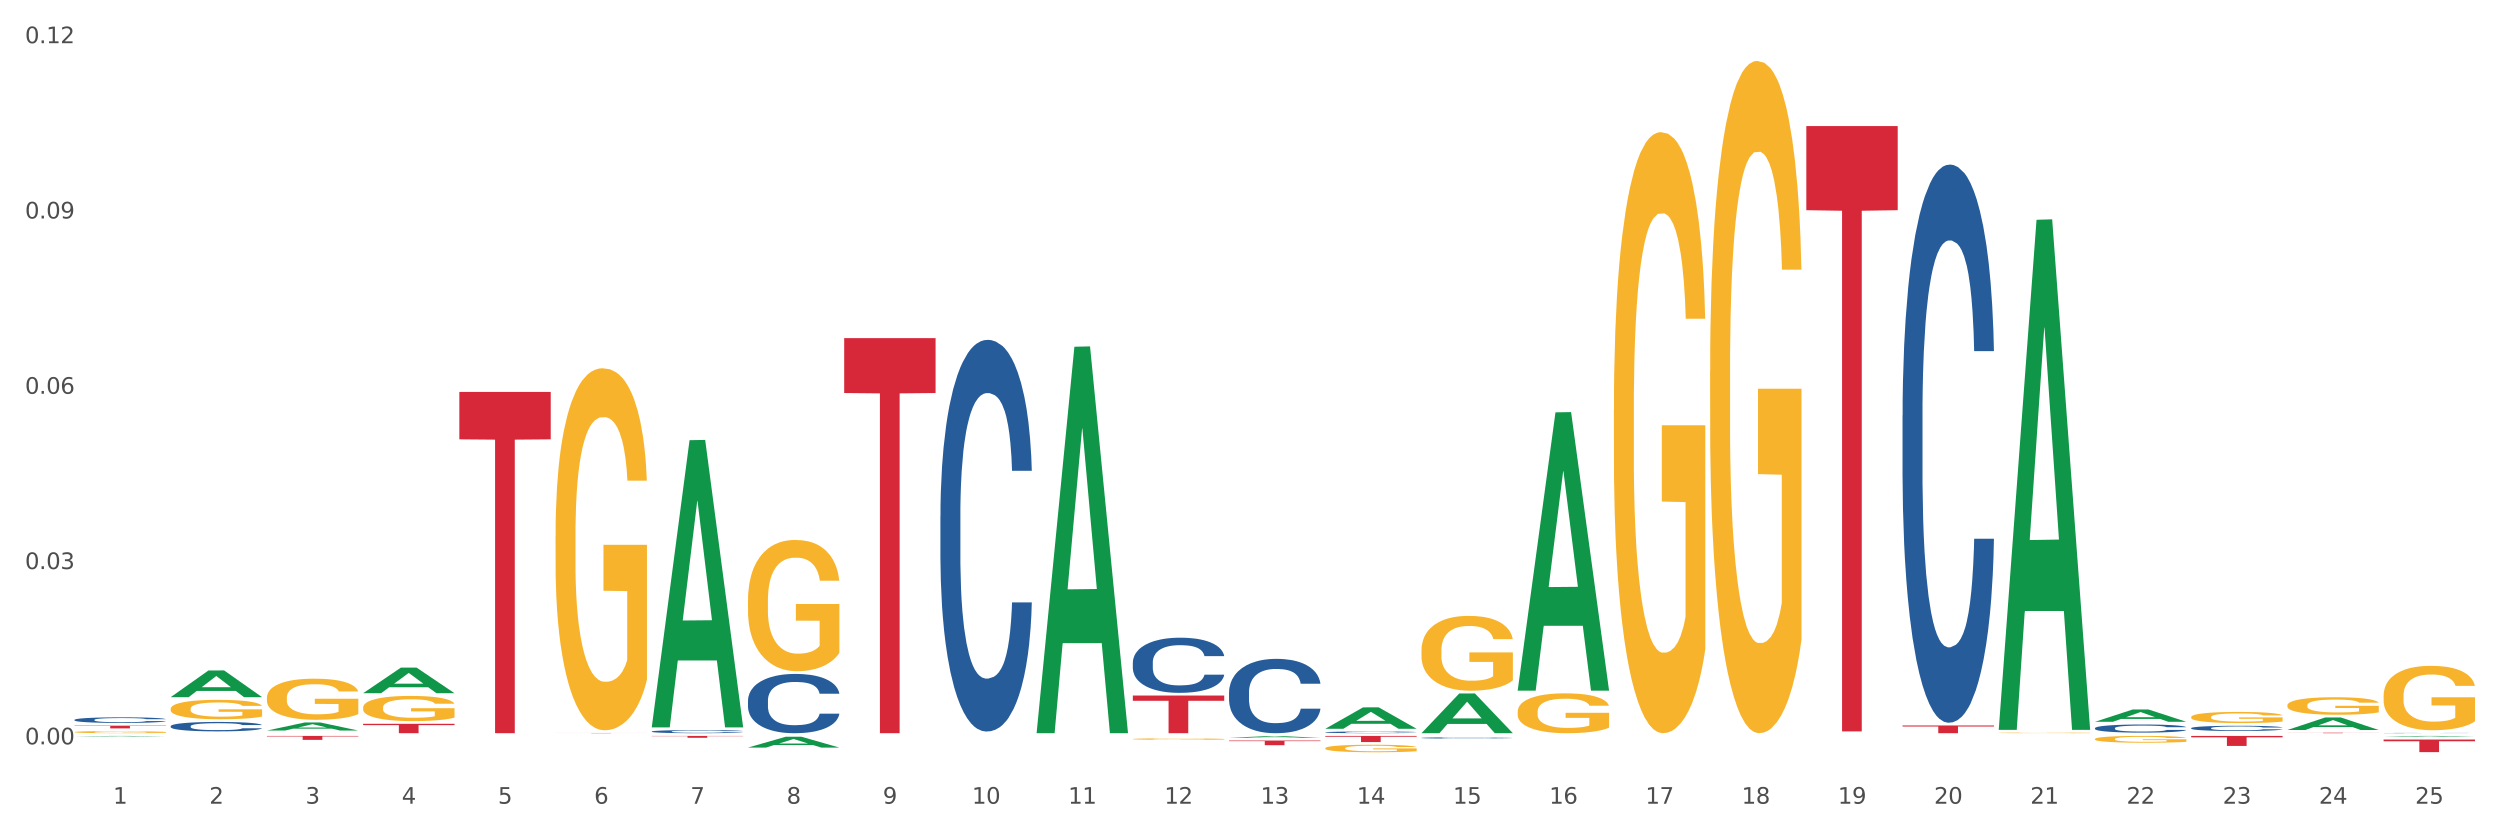 <?xml version="1.0" encoding="utf-8" standalone="no"?>
<!DOCTYPE svg PUBLIC "-//W3C//DTD SVG 1.1//EN"
  "http://www.w3.org/Graphics/SVG/1.1/DTD/svg11.dtd">
<svg xmlns:xlink="http://www.w3.org/1999/xlink" width="1080pt" height="360pt" viewBox="0 0 1080 360" xmlns="http://www.w3.org/2000/svg" version="1.1">
 <rect x="0" y="0" width="1080" height="360" fill="#333333" stroke="none"/>
 <defs>
  <style type="text/css">*{stroke-linejoin: round; stroke-linecap: butt}</style>
 </defs>
 <g id="figure_1">
  <g id="patch_1">
   <path d="M 0 360 
L 1080 360 
L 1080 0 
L 0 0 
z
" style="fill: #ffffff; stroke: #ffffff; stroke-linejoin: miter"/>
  </g>
  <g id="axes_1">
   <g id="matplotlib.axis_1">
    <g id="xtick_1">
     <g id="text_1">
      <!-- 1 -->
      <g style="fill: #4d4d4d" transform="translate(48.864 347.204) scale(0.096 -0.096)">
       <defs>
        <path id="DejaVuSans-31" d="M 794 531 
L 1825 531 
L 1825 4091 
L 703 3866 
L 703 4441 
L 1819 4666 
L 2450 4666 
L 2450 531 
L 3481 531 
L 3481 0 
L 794 0 
L 794 531 
z
" transform="scale(0.016)"/>
       </defs>
       <use xlink:href="#DejaVuSans-31"/>
      </g>
     </g>
    </g>
    <g id="xtick_2">
     <g id="text_2">
      <!-- 2 -->
      <g style="fill: #4d4d4d" transform="translate(90.428 347.204) scale(0.096 -0.096)">
       <defs>
        <path id="DejaVuSans-32" d="M 1228 531 
L 3431 531 
L 3431 0 
L 469 0 
L 469 531 
Q 828 903 1448 1529 
Q 2069 2156 2228 2338 
Q 2531 2678 2651 2914 
Q 2772 3150 2772 3378 
Q 2772 3750 2511 3984 
Q 2250 4219 1831 4219 
Q 1534 4219 1204 4116 
Q 875 4013 500 3803 
L 500 4441 
Q 881 4594 1212 4672 
Q 1544 4750 1819 4750 
Q 2544 4750 2975 4387 
Q 3406 4025 3406 3419 
Q 3406 3131 3298 2873 
Q 3191 2616 2906 2266 
Q 2828 2175 2409 1742 
Q 1991 1309 1228 531 
z
" transform="scale(0.016)"/>
       </defs>
       <use xlink:href="#DejaVuSans-32"/>
      </g>
     </g>
    </g>
    <g id="xtick_3">
     <g id="text_3">
      <!-- 3 -->
      <g style="fill: #4d4d4d" transform="translate(131.992 347.204) scale(0.096 -0.096)">
       <defs>
        <path id="DejaVuSans-33" d="M 2597 2516 
Q 3050 2419 3304 2112 
Q 3559 1806 3559 1356 
Q 3559 666 3084 287 
Q 2609 -91 1734 -91 
Q 1441 -91 1130 -33 
Q 819 25 488 141 
L 488 750 
Q 750 597 1062 519 
Q 1375 441 1716 441 
Q 2309 441 2620 675 
Q 2931 909 2931 1356 
Q 2931 1769 2642 2001 
Q 2353 2234 1838 2234 
L 1294 2234 
L 1294 2753 
L 1863 2753 
Q 2328 2753 2575 2939 
Q 2822 3125 2822 3475 
Q 2822 3834 2567 4026 
Q 2313 4219 1838 4219 
Q 1578 4219 1281 4162 
Q 984 4106 628 3988 
L 628 4550 
Q 988 4650 1302 4700 
Q 1616 4750 1894 4750 
Q 2613 4750 3031 4423 
Q 3450 4097 3450 3541 
Q 3450 3153 3228 2886 
Q 3006 2619 2597 2516 
z
" transform="scale(0.016)"/>
       </defs>
       <use xlink:href="#DejaVuSans-33"/>
      </g>
     </g>
    </g>
    <g id="xtick_4">
     <g id="text_4">
      <!-- 4 -->
      <g style="fill: #4d4d4d" transform="translate(173.556 347.204) scale(0.096 -0.096)">
       <defs>
        <path id="DejaVuSans-34" d="M 2419 4116 
L 825 1625 
L 2419 1625 
L 2419 4116 
z
M 2253 4666 
L 3047 4666 
L 3047 1625 
L 3713 1625 
L 3713 1100 
L 3047 1100 
L 3047 0 
L 2419 0 
L 2419 1100 
L 313 1100 
L 313 1709 
L 2253 4666 
z
" transform="scale(0.016)"/>
       </defs>
       <use xlink:href="#DejaVuSans-34"/>
      </g>
     </g>
    </g>
    <g id="xtick_5">
     <g id="text_5">
      <!-- 5 -->
      <g style="fill: #4d4d4d" transform="translate(215.12 347.204) scale(0.096 -0.096)">
       <defs>
        <path id="DejaVuSans-35" d="M 691 4666 
L 3169 4666 
L 3169 4134 
L 1269 4134 
L 1269 2991 
Q 1406 3038 1543 3061 
Q 1681 3084 1819 3084 
Q 2600 3084 3056 2656 
Q 3513 2228 3513 1497 
Q 3513 744 3044 326 
Q 2575 -91 1722 -91 
Q 1428 -91 1123 -41 
Q 819 9 494 109 
L 494 744 
Q 775 591 1075 516 
Q 1375 441 1709 441 
Q 2250 441 2565 725 
Q 2881 1009 2881 1497 
Q 2881 1984 2565 2268 
Q 2250 2553 1709 2553 
Q 1456 2553 1204 2497 
Q 953 2441 691 2322 
L 691 4666 
z
" transform="scale(0.016)"/>
       </defs>
       <use xlink:href="#DejaVuSans-35"/>
      </g>
     </g>
    </g>
    <g id="xtick_6">
     <g id="text_6">
      <!-- 6 -->
      <g style="fill: #4d4d4d" transform="translate(256.685 347.204) scale(0.096 -0.096)">
       <defs>
        <path id="DejaVuSans-36" d="M 2113 2584 
Q 1688 2584 1439 2293 
Q 1191 2003 1191 1497 
Q 1191 994 1439 701 
Q 1688 409 2113 409 
Q 2538 409 2786 701 
Q 3034 994 3034 1497 
Q 3034 2003 2786 2293 
Q 2538 2584 2113 2584 
z
M 3366 4563 
L 3366 3988 
Q 3128 4100 2886 4159 
Q 2644 4219 2406 4219 
Q 1781 4219 1451 3797 
Q 1122 3375 1075 2522 
Q 1259 2794 1537 2939 
Q 1816 3084 2150 3084 
Q 2853 3084 3261 2657 
Q 3669 2231 3669 1497 
Q 3669 778 3244 343 
Q 2819 -91 2113 -91 
Q 1303 -91 875 529 
Q 447 1150 447 2328 
Q 447 3434 972 4092 
Q 1497 4750 2381 4750 
Q 2619 4750 2861 4703 
Q 3103 4656 3366 4563 
z
" transform="scale(0.016)"/>
       </defs>
       <use xlink:href="#DejaVuSans-36"/>
      </g>
     </g>
    </g>
    <g id="xtick_7">
     <g id="text_7">
      <!-- 7 -->
      <g style="fill: #4d4d4d" transform="translate(298.249 347.204) scale(0.096 -0.096)">
       <defs>
        <path id="DejaVuSans-37" d="M 525 4666 
L 3525 4666 
L 3525 4397 
L 1831 0 
L 1172 0 
L 2766 4134 
L 525 4134 
L 525 4666 
z
" transform="scale(0.016)"/>
       </defs>
       <use xlink:href="#DejaVuSans-37"/>
      </g>
     </g>
    </g>
    <g id="xtick_8">
     <g id="text_8">
      <!-- 8 -->
      <g style="fill: #4d4d4d" transform="translate(339.813 347.204) scale(0.096 -0.096)">
       <defs>
        <path id="DejaVuSans-38" d="M 2034 2216 
Q 1584 2216 1326 1975 
Q 1069 1734 1069 1313 
Q 1069 891 1326 650 
Q 1584 409 2034 409 
Q 2484 409 2743 651 
Q 3003 894 3003 1313 
Q 3003 1734 2745 1975 
Q 2488 2216 2034 2216 
z
M 1403 2484 
Q 997 2584 770 2862 
Q 544 3141 544 3541 
Q 544 4100 942 4425 
Q 1341 4750 2034 4750 
Q 2731 4750 3128 4425 
Q 3525 4100 3525 3541 
Q 3525 3141 3298 2862 
Q 3072 2584 2669 2484 
Q 3125 2378 3379 2068 
Q 3634 1759 3634 1313 
Q 3634 634 3220 271 
Q 2806 -91 2034 -91 
Q 1263 -91 848 271 
Q 434 634 434 1313 
Q 434 1759 690 2068 
Q 947 2378 1403 2484 
z
M 1172 3481 
Q 1172 3119 1398 2916 
Q 1625 2713 2034 2713 
Q 2441 2713 2670 2916 
Q 2900 3119 2900 3481 
Q 2900 3844 2670 4047 
Q 2441 4250 2034 4250 
Q 1625 4250 1398 4047 
Q 1172 3844 1172 3481 
z
" transform="scale(0.016)"/>
       </defs>
       <use xlink:href="#DejaVuSans-38"/>
      </g>
     </g>
    </g>
    <g id="xtick_9">
     <g id="text_9">
      <!-- 9 -->
      <g style="fill: #4d4d4d" transform="translate(381.377 347.204) scale(0.096 -0.096)">
       <defs>
        <path id="DejaVuSans-39" d="M 703 97 
L 703 672 
Q 941 559 1184 500 
Q 1428 441 1663 441 
Q 2288 441 2617 861 
Q 2947 1281 2994 2138 
Q 2813 1869 2534 1725 
Q 2256 1581 1919 1581 
Q 1219 1581 811 2004 
Q 403 2428 403 3163 
Q 403 3881 828 4315 
Q 1253 4750 1959 4750 
Q 2769 4750 3195 4129 
Q 3622 3509 3622 2328 
Q 3622 1225 3098 567 
Q 2575 -91 1691 -91 
Q 1453 -91 1209 -44 
Q 966 3 703 97 
z
M 1959 2075 
Q 2384 2075 2632 2365 
Q 2881 2656 2881 3163 
Q 2881 3666 2632 3958 
Q 2384 4250 1959 4250 
Q 1534 4250 1286 3958 
Q 1038 3666 1038 3163 
Q 1038 2656 1286 2365 
Q 1534 2075 1959 2075 
z
" transform="scale(0.016)"/>
       </defs>
       <use xlink:href="#DejaVuSans-39"/>
      </g>
     </g>
    </g>
    <g id="xtick_10">
     <g id="text_10">
      <!-- 10 -->
      <g style="fill: #4d4d4d" transform="translate(419.887 347.204) scale(0.096 -0.096)">
       <defs>
        <path id="DejaVuSans-30" d="M 2034 4250 
Q 1547 4250 1301 3770 
Q 1056 3291 1056 2328 
Q 1056 1369 1301 889 
Q 1547 409 2034 409 
Q 2525 409 2770 889 
Q 3016 1369 3016 2328 
Q 3016 3291 2770 3770 
Q 2525 4250 2034 4250 
z
M 2034 4750 
Q 2819 4750 3233 4129 
Q 3647 3509 3647 2328 
Q 3647 1150 3233 529 
Q 2819 -91 2034 -91 
Q 1250 -91 836 529 
Q 422 1150 422 2328 
Q 422 3509 836 4129 
Q 1250 4750 2034 4750 
z
" transform="scale(0.016)"/>
       </defs>
       <use xlink:href="#DejaVuSans-31"/>
       <use xlink:href="#DejaVuSans-30" transform="translate(63.623 0)"/>
      </g>
     </g>
    </g>
    <g id="xtick_11">
     <g id="text_11">
      <!-- 11 -->
      <g style="fill: #4d4d4d" transform="translate(461.451 347.204) scale(0.096 -0.096)">
       <use xlink:href="#DejaVuSans-31"/>
       <use xlink:href="#DejaVuSans-31" transform="translate(63.623 0)"/>
      </g>
     </g>
    </g>
    <g id="xtick_12">
     <g id="text_12">
      <!-- 12 -->
      <g style="fill: #4d4d4d" transform="translate(503.015 347.204) scale(0.096 -0.096)">
       <use xlink:href="#DejaVuSans-31"/>
       <use xlink:href="#DejaVuSans-32" transform="translate(63.623 0)"/>
      </g>
     </g>
    </g>
    <g id="xtick_13">
     <g id="text_13">
      <!-- 13 -->
      <g style="fill: #4d4d4d" transform="translate(544.58 347.204) scale(0.096 -0.096)">
       <use xlink:href="#DejaVuSans-31"/>
       <use xlink:href="#DejaVuSans-33" transform="translate(63.623 0)"/>
      </g>
     </g>
    </g>
    <g id="xtick_14">
     <g id="text_14">
      <!-- 14 -->
      <g style="fill: #4d4d4d" transform="translate(586.144 347.204) scale(0.096 -0.096)">
       <use xlink:href="#DejaVuSans-31"/>
       <use xlink:href="#DejaVuSans-34" transform="translate(63.623 0)"/>
      </g>
     </g>
    </g>
    <g id="xtick_15">
     <g id="text_15">
      <!-- 15 -->
      <g style="fill: #4d4d4d" transform="translate(627.708 347.204) scale(0.096 -0.096)">
       <use xlink:href="#DejaVuSans-31"/>
       <use xlink:href="#DejaVuSans-35" transform="translate(63.623 0)"/>
      </g>
     </g>
    </g>
    <g id="xtick_16">
     <g id="text_16">
      <!-- 16 -->
      <g style="fill: #4d4d4d" transform="translate(669.272 347.204) scale(0.096 -0.096)">
       <use xlink:href="#DejaVuSans-31"/>
       <use xlink:href="#DejaVuSans-36" transform="translate(63.623 0)"/>
      </g>
     </g>
    </g>
    <g id="xtick_17">
     <g id="text_17">
      <!-- 17 -->
      <g style="fill: #4d4d4d" transform="translate(710.836 347.204) scale(0.096 -0.096)">
       <use xlink:href="#DejaVuSans-31"/>
       <use xlink:href="#DejaVuSans-37" transform="translate(63.623 0)"/>
      </g>
     </g>
    </g>
    <g id="xtick_18">
     <g id="text_18">
      <!-- 18 -->
      <g style="fill: #4d4d4d" transform="translate(752.4 347.204) scale(0.096 -0.096)">
       <use xlink:href="#DejaVuSans-31"/>
       <use xlink:href="#DejaVuSans-38" transform="translate(63.623 0)"/>
      </g>
     </g>
    </g>
    <g id="xtick_19">
     <g id="text_19">
      <!-- 19 -->
      <g style="fill: #4d4d4d" transform="translate(793.964 347.204) scale(0.096 -0.096)">
       <use xlink:href="#DejaVuSans-31"/>
       <use xlink:href="#DejaVuSans-39" transform="translate(63.623 0)"/>
      </g>
     </g>
    </g>
    <g id="xtick_20">
     <g id="text_20">
      <!-- 20 -->
      <g style="fill: #4d4d4d" transform="translate(835.528 347.204) scale(0.096 -0.096)">
       <use xlink:href="#DejaVuSans-32"/>
       <use xlink:href="#DejaVuSans-30" transform="translate(63.623 0)"/>
      </g>
     </g>
    </g>
    <g id="xtick_21">
     <g id="text_21">
      <!-- 21 -->
      <g style="fill: #4d4d4d" transform="translate(877.093 347.204) scale(0.096 -0.096)">
       <use xlink:href="#DejaVuSans-32"/>
       <use xlink:href="#DejaVuSans-31" transform="translate(63.623 0)"/>
      </g>
     </g>
    </g>
    <g id="xtick_22">
     <g id="text_22">
      <!-- 22 -->
      <g style="fill: #4d4d4d" transform="translate(918.657 347.204) scale(0.096 -0.096)">
       <use xlink:href="#DejaVuSans-32"/>
       <use xlink:href="#DejaVuSans-32" transform="translate(63.623 0)"/>
      </g>
     </g>
    </g>
    <g id="xtick_23">
     <g id="text_23">
      <!-- 23 -->
      <g style="fill: #4d4d4d" transform="translate(960.221 347.204) scale(0.096 -0.096)">
       <use xlink:href="#DejaVuSans-32"/>
       <use xlink:href="#DejaVuSans-33" transform="translate(63.623 0)"/>
      </g>
     </g>
    </g>
    <g id="xtick_24">
     <g id="text_24">
      <!-- 24 -->
      <g style="fill: #4d4d4d" transform="translate(1001.785 347.204) scale(0.096 -0.096)">
       <use xlink:href="#DejaVuSans-32"/>
       <use xlink:href="#DejaVuSans-34" transform="translate(63.623 0)"/>
      </g>
     </g>
    </g>
    <g id="xtick_25">
     <g id="text_25">
      <!-- 25 -->
      <g style="fill: #4d4d4d" transform="translate(1043.349 347.204) scale(0.096 -0.096)">
       <use xlink:href="#DejaVuSans-32"/>
       <use xlink:href="#DejaVuSans-35" transform="translate(63.623 0)"/>
      </g>
     </g>
    </g>
    <g id="xtick_26"/>
    <g id="xtick_27"/>
    <g id="xtick_28"/>
    <g id="xtick_29"/>
    <g id="xtick_30"/>
    <g id="xtick_31"/>
    <g id="xtick_32"/>
    <g id="xtick_33"/>
    <g id="xtick_34"/>
    <g id="xtick_35"/>
    <g id="xtick_36"/>
    <g id="xtick_37"/>
    <g id="xtick_38"/>
    <g id="xtick_39"/>
    <g id="xtick_40"/>
    <g id="xtick_41"/>
    <g id="xtick_42"/>
    <g id="xtick_43"/>
    <g id="xtick_44"/>
    <g id="xtick_45"/>
    <g id="xtick_46"/>
    <g id="xtick_47"/>
    <g id="xtick_48"/>
    <g id="xtick_49"/>
   </g>
   <g id="matplotlib.axis_2">
    <g id="ytick_1">
     <g id="text_26">
      <!-- 0.00 -->
      <g style="fill: #4d4d4d" transform="translate(10.8 321.56) scale(0.096 -0.096)">
       <defs>
        <path id="DejaVuSans-2e" d="M 684 794 
L 1344 794 
L 1344 0 
L 684 0 
L 684 794 
z
" transform="scale(0.016)"/>
       </defs>
       <use xlink:href="#DejaVuSans-30"/>
       <use xlink:href="#DejaVuSans-2e" transform="translate(63.623 0)"/>
       <use xlink:href="#DejaVuSans-30" transform="translate(95.41 0)"/>
       <use xlink:href="#DejaVuSans-30" transform="translate(159.033 0)"/>
      </g>
     </g>
    </g>
    <g id="ytick_2">
     <g id="text_27">
      <!-- 0.03 -->
      <g style="fill: #4d4d4d" transform="translate(10.8 245.836) scale(0.096 -0.096)">
       <use xlink:href="#DejaVuSans-30"/>
       <use xlink:href="#DejaVuSans-2e" transform="translate(63.623 0)"/>
       <use xlink:href="#DejaVuSans-30" transform="translate(95.41 0)"/>
       <use xlink:href="#DejaVuSans-33" transform="translate(159.033 0)"/>
      </g>
     </g>
    </g>
    <g id="ytick_3">
     <g id="text_28">
      <!-- 0.06 -->
      <g style="fill: #4d4d4d" transform="translate(10.8 170.112) scale(0.096 -0.096)">
       <use xlink:href="#DejaVuSans-30"/>
       <use xlink:href="#DejaVuSans-2e" transform="translate(63.623 0)"/>
       <use xlink:href="#DejaVuSans-30" transform="translate(95.41 0)"/>
       <use xlink:href="#DejaVuSans-36" transform="translate(159.033 0)"/>
      </g>
     </g>
    </g>
    <g id="ytick_4">
     <g id="text_29">
      <!-- 0.09 -->
      <g style="fill: #4d4d4d" transform="translate(10.8 94.388) scale(0.096 -0.096)">
       <use xlink:href="#DejaVuSans-30"/>
       <use xlink:href="#DejaVuSans-2e" transform="translate(63.623 0)"/>
       <use xlink:href="#DejaVuSans-30" transform="translate(95.41 0)"/>
       <use xlink:href="#DejaVuSans-39" transform="translate(159.033 0)"/>
      </g>
     </g>
    </g>
    <g id="ytick_5">
     <g id="text_30">
      <!-- 0.12 -->
      <g style="fill: #4d4d4d" transform="translate(10.8 18.665) scale(0.096 -0.096)">
       <use xlink:href="#DejaVuSans-30"/>
       <use xlink:href="#DejaVuSans-2e" transform="translate(63.623 0)"/>
       <use xlink:href="#DejaVuSans-31" transform="translate(95.41 0)"/>
       <use xlink:href="#DejaVuSans-32" transform="translate(159.033 0)"/>
      </g>
     </g>
    </g>
    <g id="ytick_6"/>
    <g id="ytick_7"/>
    <g id="ytick_8"/>
    <g id="ytick_9"/>
   </g>
   <g id="PolyCollection_1">
    <path d="M 1029.714 300.498 
L 1029.761 300.473 
L 1029.761 299.558 
L 1029.854 298.771 
L 1030.32 296.867 
L 1031.019 295.292 
L 1031.532 294.454 
L 1032.045 293.769 
L 1032.651 293.083 
L 1033.397 292.372 
L 1034.749 291.331 
L 1035.588 290.797 
L 1036.614 290.239 
L 1038.478 289.426 
L 1039.83 288.969 
L 1041.229 288.588 
L 1043.513 288.131 
L 1045.005 287.928 
L 1046.59 287.776 
L 1048.501 287.674 
L 1049.947 287.649 
L 1053.117 287.725 
L 1055.82 287.953 
L 1057.126 288.131 
L 1058.804 288.436 
L 1059.69 288.639 
L 1061.135 289.045 
L 1062.627 289.579 
L 1063.652 290.036 
L 1065.191 290.899 
L 1066.356 291.762 
L 1067.428 292.829 
L 1067.988 293.565 
L 1068.407 294.251 
L 1068.78 295.038 
L 1069.153 296.283 
L 1060.762 296.283 
L 1060.436 295.394 
L 1059.923 294.556 
L 1059.177 293.743 
L 1058.524 293.235 
L 1057.406 292.6 
L 1056.38 292.194 
L 1055.308 291.889 
L 1054.002 291.635 
L 1052.977 291.508 
L 1051.532 291.407 
L 1048.688 291.432 
L 1046.776 291.635 
L 1045.471 291.889 
L 1044.632 292.118 
L 1043.886 292.372 
L 1043.047 292.727 
L 1042.068 293.261 
L 1041.369 293.743 
L 1040.669 294.353 
L 1040.11 294.962 
L 1039.597 295.673 
L 1039.178 296.435 
L 1038.851 297.222 
L 1038.572 298.187 
L 1038.339 299.787 
L 1038.339 303.266 
L 1038.432 304.053 
L 1038.665 305.094 
L 1038.945 305.881 
L 1039.411 306.821 
L 1039.83 307.456 
L 1040.623 308.37 
L 1041.509 309.132 
L 1042.208 309.614 
L 1042.907 310.021 
L 1044.119 310.579 
L 1045.471 311.036 
L 1046.637 311.316 
L 1048.222 311.57 
L 1049.294 311.671 
L 1050.226 311.722 
L 1052.511 311.722 
L 1054.142 311.646 
L 1055.96 311.468 
L 1057.359 311.24 
L 1058.524 310.96 
L 1059.83 310.503 
L 1060.669 310.071 
L 1060.669 304.764 
L 1050.413 304.739 
L 1050.413 301.209 
L 1069.2 301.209 
L 1069.2 311.57 
L 1068.407 312.103 
L 1067.522 312.585 
L 1066.589 313.017 
L 1065.191 313.55 
L 1063.513 314.058 
L 1062.021 314.414 
L 1060.436 314.718 
L 1058.571 314.998 
L 1056.147 315.252 
L 1054.655 315.353 
L 1052.79 315.43 
L 1050.599 315.455 
L 1048.688 315.404 
L 1046.823 315.277 
L 1044.865 315.049 
L 1042.954 314.718 
L 1041.509 314.388 
L 1040.063 313.982 
L 1038.525 313.449 
L 1037.313 312.941 
L 1036.381 312.484 
L 1035.355 311.9 
L 1034.236 311.138 
L 1033.397 310.452 
L 1032.651 309.741 
L 1031.859 308.827 
L 1031.299 308.04 
L 1030.74 307.05 
L 1030.413 306.313 
L 1030.04 305.17 
L 1029.761 303.571 
L 1029.714 300.498 
z
" clip-path="url(#p05a96adc51)" style="fill: #f7b32b"/>
    <path d="M 281.56 317.912 
L 321.046 317.912 
L 321.046 318.025 
L 305.513 318.026 
L 305.513 318.725 
L 296.999 318.725 
L 296.999 318.026 
L 281.56 318.025 
L 281.56 317.913 
L 281.56 317.912 
z
" clip-path="url(#p05a96adc51)" style="fill: #d62839"/>
    <path d="M 821.893 313.403 
L 861.379 313.403 
L 861.379 313.868 
L 845.847 313.871 
L 845.847 316.746 
L 837.332 316.746 
L 837.332 313.871 
L 821.893 313.868 
L 821.893 313.407 
L 821.893 313.403 
z
" clip-path="url(#p05a96adc51)" style="fill: #d62839"/>
    <path d="M 946.586 317.912 
L 986.072 317.912 
L 986.072 318.514 
L 970.539 318.518 
L 970.539 322.242 
L 962.025 322.242 
L 962.025 318.518 
L 946.586 318.514 
L 946.586 317.916 
L 946.586 317.912 
z
" clip-path="url(#p05a96adc51)" style="fill: #d62839"/>
    <path d="M 364.688 146.063 
L 404.174 146.063 
L 404.174 169.782 
L 388.642 169.942 
L 388.642 316.746 
L 380.127 316.746 
L 380.127 169.942 
L 364.688 169.782 
L 364.688 146.223 
L 364.688 146.063 
z
" clip-path="url(#p05a96adc51)" style="fill: #d62839"/>
    <path d="M 489.38 300.479 
L 528.866 300.479 
L 528.866 302.74 
L 513.334 302.755 
L 513.334 316.746 
L 504.819 316.746 
L 504.819 302.755 
L 489.38 302.74 
L 489.38 300.494 
L 489.38 300.479 
z
" clip-path="url(#p05a96adc51)" style="fill: #d62839"/>
    <path d="M 572.509 317.912 
L 611.995 317.912 
L 611.995 318.281 
L 596.462 318.283 
L 596.462 320.564 
L 587.947 320.564 
L 587.947 318.283 
L 572.509 318.281 
L 572.509 317.915 
L 572.509 317.912 
z
" clip-path="url(#p05a96adc51)" style="fill: #d62839"/>
    <path d="M 780.329 54.462 
L 819.815 54.462 
L 819.815 90.802 
L 804.283 91.048 
L 804.283 315.966 
L 795.768 315.966 
L 795.768 91.048 
L 780.329 90.802 
L 780.329 54.708 
L 780.329 54.462 
z
" clip-path="url(#p05a96adc51)" style="fill: #d62839"/>
    <path d="M 530.945 319.896 
L 570.43 319.896 
L 570.43 320.18 
L 554.898 320.182 
L 554.898 321.939 
L 546.383 321.939 
L 546.383 320.182 
L 530.945 320.18 
L 530.945 319.898 
L 530.945 319.896 
z
" clip-path="url(#p05a96adc51)" style="fill: #d62839"/>
    <path d="M 988.15 316.527 
L 1027.636 316.527 
L 1027.636 316.557 
L 1012.103 316.557 
L 1012.103 316.746 
L 1003.589 316.746 
L 1003.589 316.557 
L 988.15 316.557 
L 988.15 316.527 
L 988.15 316.527 
z
" clip-path="url(#p05a96adc51)" style="fill: #d62839"/>
    <path d="M 1029.714 319.466 
L 1069.2 319.466 
L 1069.2 320.225 
L 1053.668 320.23 
L 1053.668 324.93 
L 1045.153 324.93 
L 1045.153 320.23 
L 1029.714 320.225 
L 1029.714 319.471 
L 1029.714 319.466 
z
" clip-path="url(#p05a96adc51)" style="fill: #d62839"/>
    <path d="M 115.303 315.596 
L 115.344 315.593 
L 131.627 312.118 
L 138.384 312.115 
L 154.789 315.603 
L 146.973 315.603 
L 143.432 314.791 
L 126.62 314.791 
L 126.498 314.804 
L 123.078 315.603 
L 115.303 315.603 
L 115.303 315.596 
L 128.737 314.306 
L 141.315 314.303 
L 135.087 312.858 
L 135.006 312.852 
L 134.924 312.862 
L 128.696 314.303 
L 128.737 314.306 
L 115.303 315.596 
z
" clip-path="url(#p05a96adc51)" style="fill: #109648"/>
    <path d="M 156.867 299.455 
L 156.908 299.444 
L 173.191 288.405 
L 179.948 288.395 
L 196.353 299.475 
L 188.538 299.475 
L 184.996 296.895 
L 168.184 296.895 
L 168.062 296.937 
L 164.642 299.475 
L 156.867 299.475 
L 156.867 299.455 
L 170.301 295.355 
L 182.879 295.345 
L 176.651 290.757 
L 176.57 290.736 
L 176.488 290.767 
L 170.26 295.345 
L 170.301 295.355 
L 156.867 299.455 
z
" clip-path="url(#p05a96adc51)" style="fill: #109648"/>
    <path d="M 281.56 313.994 
L 281.6 313.878 
L 297.883 190.16 
L 304.641 190.043 
L 321.046 314.228 
L 313.23 314.228 
L 309.688 285.31 
L 292.876 285.31 
L 292.754 285.776 
L 289.335 314.228 
L 281.56 314.228 
L 281.56 313.994 
L 294.993 268.052 
L 307.572 267.935 
L 301.343 216.512 
L 301.262 216.279 
L 301.181 216.629 
L 294.952 267.935 
L 294.993 268.052 
L 281.56 313.994 
z
" clip-path="url(#p05a96adc51)" style="fill: #109648"/>
    <path d="M 73.739 306.211 
L 73.786 306.203 
L 73.786 305.928 
L 73.879 305.691 
L 74.345 305.118 
L 75.044 304.644 
L 75.557 304.392 
L 76.07 304.185 
L 76.676 303.979 
L 77.422 303.765 
L 78.774 303.452 
L 79.613 303.291 
L 80.639 303.123 
L 82.503 302.878 
L 83.855 302.741 
L 85.254 302.626 
L 87.538 302.488 
L 89.03 302.427 
L 90.615 302.381 
L 92.526 302.351 
L 93.972 302.343 
L 97.142 302.366 
L 99.846 302.435 
L 101.151 302.488 
L 102.829 302.58 
L 103.715 302.641 
L 105.16 302.764 
L 106.652 302.924 
L 107.677 303.062 
L 109.216 303.322 
L 110.381 303.582 
L 111.454 303.903 
L 112.013 304.124 
L 112.433 304.331 
L 112.805 304.568 
L 113.178 304.942 
L 104.787 304.942 
L 104.461 304.675 
L 103.948 304.422 
L 103.202 304.178 
L 102.549 304.025 
L 101.431 303.834 
L 100.405 303.712 
L 99.333 303.62 
L 98.027 303.543 
L 97.002 303.505 
L 95.557 303.475 
L 92.713 303.482 
L 90.802 303.543 
L 89.496 303.62 
L 88.657 303.689 
L 87.911 303.765 
L 87.072 303.872 
L 86.093 304.033 
L 85.394 304.178 
L 84.694 304.361 
L 84.135 304.545 
L 83.622 304.759 
L 83.203 304.988 
L 82.876 305.225 
L 82.597 305.515 
L 82.364 305.997 
L 82.364 307.044 
L 82.457 307.281 
L 82.69 307.595 
L 82.97 307.832 
L 83.436 308.114 
L 83.855 308.306 
L 84.648 308.581 
L 85.534 308.81 
L 86.233 308.955 
L 86.932 309.078 
L 88.144 309.246 
L 89.496 309.383 
L 90.662 309.467 
L 92.247 309.544 
L 93.319 309.574 
L 94.251 309.59 
L 96.536 309.59 
L 98.167 309.567 
L 99.985 309.513 
L 101.384 309.444 
L 102.549 309.36 
L 103.855 309.223 
L 104.694 309.093 
L 104.694 307.495 
L 94.438 307.488 
L 94.438 306.425 
L 113.225 306.425 
L 113.225 309.544 
L 112.433 309.704 
L 111.547 309.85 
L 110.614 309.98 
L 109.216 310.14 
L 107.538 310.293 
L 106.046 310.4 
L 104.461 310.492 
L 102.596 310.576 
L 100.172 310.652 
L 98.68 310.683 
L 96.815 310.706 
L 94.624 310.713 
L 92.713 310.698 
L 90.848 310.66 
L 88.89 310.591 
L 86.979 310.492 
L 85.534 310.392 
L 84.088 310.27 
L 82.55 310.109 
L 81.338 309.957 
L 80.406 309.819 
L 79.38 309.643 
L 78.261 309.414 
L 77.422 309.208 
L 76.676 308.993 
L 75.884 308.718 
L 75.324 308.481 
L 74.765 308.183 
L 74.438 307.962 
L 74.065 307.618 
L 73.786 307.136 
L 73.739 306.211 
z
" clip-path="url(#p05a96adc51)" style="fill: #f7b32b"/>
    <path d="M 863.458 314.896 
L 863.498 314.689 
L 879.781 94.947 
L 886.539 94.74 
L 902.943 315.31 
L 895.128 315.31 
L 891.586 263.947 
L 874.774 263.947 
L 874.652 264.776 
L 871.233 315.31 
L 863.458 315.31 
L 863.458 314.896 
L 876.891 233.295 
L 889.469 233.088 
L 883.241 141.754 
L 883.16 141.339 
L 883.078 141.961 
L 876.85 233.088 
L 876.891 233.295 
L 863.458 314.896 
z
" clip-path="url(#p05a96adc51)" style="fill: #109648"/>
    <path d="M 821.893 179.442 
L 821.94 179.221 
L 821.94 173.055 
L 822.08 164.687 
L 822.594 149.271 
L 823.247 137.599 
L 824.367 123.945 
L 824.974 118.219 
L 825.767 111.833 
L 827.401 101.482 
L 829.268 92.673 
L 830.575 87.828 
L 831.555 84.745 
L 833.749 79.24 
L 835.009 76.817 
L 836.316 74.835 
L 837.436 73.514 
L 839.303 71.972 
L 840.796 71.312 
L 842.523 71.091 
L 843.97 71.312 
L 845.884 72.192 
L 848.684 74.835 
L 849.758 76.377 
L 851.204 79.019 
L 852.698 82.543 
L 853.912 86.067 
L 855.312 91.132 
L 856.759 97.738 
L 858.159 106.107 
L 859.139 113.815 
L 859.932 121.963 
L 860.633 131.873 
L 861.146 142.664 
L 861.379 151.693 
L 852.838 151.693 
L 852.605 143.545 
L 852.138 134.736 
L 851.671 128.79 
L 851.158 123.945 
L 850.364 118.44 
L 849.664 114.916 
L 848.497 110.732 
L 847.424 108.089 
L 846.537 106.547 
L 845.464 105.226 
L 843.177 103.905 
L 841.543 103.905 
L 840.516 104.345 
L 839.256 105.446 
L 838.183 106.988 
L 836.922 109.631 
L 835.942 112.493 
L 834.962 116.237 
L 834.402 118.88 
L 833.562 123.725 
L 833.002 127.689 
L 832.255 134.516 
L 831.835 139.361 
L 831.088 151.914 
L 830.761 161.163 
L 830.621 167.55 
L 830.528 174.597 
L 830.528 208.952 
L 830.808 224.367 
L 831.041 230.974 
L 831.415 238.462 
L 832.115 248.152 
L 833.142 257.621 
L 834.215 264.448 
L 835.102 268.633 
L 835.942 271.716 
L 836.782 274.138 
L 837.809 276.34 
L 838.649 277.662 
L 839.909 278.983 
L 841.403 279.644 
L 842.57 279.644 
L 844.95 278.543 
L 846.024 277.442 
L 847.051 275.9 
L 848.171 273.477 
L 849.058 270.835 
L 849.571 268.853 
L 850.411 264.669 
L 851.064 260.264 
L 851.625 255.199 
L 851.998 250.794 
L 852.418 244.188 
L 852.745 236.7 
L 852.838 232.736 
L 861.379 232.736 
L 861.193 240.664 
L 860.866 248.372 
L 860.213 258.722 
L 859.699 264.669 
L 858.906 271.936 
L 858.066 278.102 
L 856.899 284.929 
L 855.825 289.994 
L 854.705 294.399 
L 853.492 298.363 
L 851.298 303.868 
L 850.504 305.41 
L 848.824 308.053 
L 847.517 309.594 
L 845.604 311.136 
L 843.643 312.017 
L 841.59 312.237 
L 839.769 311.797 
L 837.762 310.475 
L 836.502 309.154 
L 835.102 307.172 
L 833.469 304.089 
L 831.928 300.345 
L 830.481 295.94 
L 829.128 290.875 
L 827.868 285.149 
L 826.234 275.68 
L 825.021 266.43 
L 824.134 257.842 
L 823.527 250.574 
L 822.92 241.325 
L 822.594 234.938 
L 822.08 219.523 
L 821.893 205.208 
L 821.893 179.442 
z
" clip-path="url(#p05a96adc51)" style="fill: #255c99"/>
    <path d="M 905.022 314.563 
L 905.068 314.56 
L 905.068 314.47 
L 905.208 314.348 
L 905.722 314.124 
L 906.375 313.954 
L 907.495 313.755 
L 908.102 313.672 
L 908.896 313.579 
L 910.529 313.428 
L 912.396 313.3 
L 913.703 313.23 
L 914.683 313.185 
L 916.877 313.105 
L 918.137 313.069 
L 919.444 313.041 
L 920.564 313.021 
L 922.431 312.999 
L 923.925 312.989 
L 925.651 312.986 
L 927.098 312.989 
L 929.012 313.002 
L 931.812 313.041 
L 932.886 313.063 
L 934.333 313.101 
L 935.826 313.153 
L 937.04 313.204 
L 938.44 313.278 
L 939.887 313.374 
L 941.287 313.496 
L 942.267 313.608 
L 943.061 313.727 
L 943.761 313.871 
L 944.274 314.028 
L 944.508 314.159 
L 935.966 314.159 
L 935.733 314.041 
L 935.266 313.912 
L 934.799 313.826 
L 934.286 313.755 
L 933.493 313.675 
L 932.793 313.624 
L 931.626 313.563 
L 930.552 313.525 
L 929.665 313.502 
L 928.592 313.483 
L 926.305 313.464 
L 924.671 313.464 
L 923.644 313.47 
L 922.384 313.486 
L 921.311 313.509 
L 920.051 313.547 
L 919.07 313.589 
L 918.09 313.643 
L 917.53 313.682 
L 916.69 313.752 
L 916.13 313.81 
L 915.383 313.909 
L 914.963 313.98 
L 914.216 314.162 
L 913.89 314.297 
L 913.75 314.39 
L 913.656 314.493 
L 913.656 314.993 
L 913.936 315.217 
L 914.17 315.313 
L 914.543 315.422 
L 915.243 315.563 
L 916.27 315.701 
L 917.344 315.801 
L 918.23 315.861 
L 919.07 315.906 
L 919.911 315.942 
L 920.937 315.974 
L 921.778 315.993 
L 923.038 316.012 
L 924.531 316.022 
L 925.698 316.022 
L 928.078 316.006 
L 929.152 315.99 
L 930.179 315.967 
L 931.299 315.932 
L 932.186 315.893 
L 932.699 315.865 
L 933.539 315.804 
L 934.193 315.74 
L 934.753 315.666 
L 935.126 315.602 
L 935.546 315.506 
L 935.873 315.397 
L 935.966 315.339 
L 944.508 315.339 
L 944.321 315.454 
L 943.994 315.566 
L 943.341 315.717 
L 942.827 315.804 
L 942.034 315.909 
L 941.194 315.999 
L 940.027 316.099 
L 938.953 316.172 
L 937.833 316.236 
L 936.62 316.294 
L 934.426 316.374 
L 933.633 316.397 
L 931.952 316.435 
L 930.646 316.458 
L 928.732 316.48 
L 926.772 316.493 
L 924.718 316.496 
L 922.898 316.49 
L 920.891 316.47 
L 919.631 316.451 
L 918.23 316.422 
L 916.597 316.378 
L 915.057 316.323 
L 913.61 316.259 
L 912.256 316.185 
L 910.996 316.102 
L 909.362 315.964 
L 908.149 315.829 
L 907.262 315.704 
L 906.655 315.599 
L 906.049 315.464 
L 905.722 315.371 
L 905.208 315.147 
L 905.022 314.938 
L 905.022 314.563 
z
" clip-path="url(#p05a96adc51)" style="fill: #255c99"/>
    <path d="M 946.586 314.548 
L 946.632 314.546 
L 946.632 314.488 
L 946.773 314.409 
L 947.286 314.265 
L 947.939 314.156 
L 949.06 314.027 
L 949.666 313.974 
L 950.46 313.914 
L 952.093 313.817 
L 953.96 313.734 
L 955.267 313.689 
L 956.247 313.66 
L 958.441 313.608 
L 959.701 313.586 
L 961.008 313.567 
L 962.128 313.555 
L 963.995 313.54 
L 965.489 313.534 
L 967.216 313.532 
L 968.662 313.534 
L 970.576 313.542 
L 973.377 313.567 
L 974.45 313.582 
L 975.897 313.606 
L 977.39 313.639 
L 978.604 313.672 
L 980.004 313.72 
L 981.451 313.782 
L 982.851 313.86 
L 983.831 313.933 
L 984.625 314.009 
L 985.325 314.102 
L 985.838 314.203 
L 986.072 314.288 
L 977.53 314.288 
L 977.297 314.211 
L 976.83 314.129 
L 976.364 314.073 
L 975.85 314.027 
L 975.057 313.976 
L 974.357 313.943 
L 973.19 313.904 
L 972.116 313.879 
L 971.23 313.864 
L 970.156 313.852 
L 967.869 313.84 
L 966.235 313.84 
L 965.209 313.844 
L 963.948 313.854 
L 962.875 313.869 
L 961.615 313.893 
L 960.635 313.92 
L 959.654 313.955 
L 959.094 313.98 
L 958.254 314.025 
L 957.694 314.063 
L 956.947 314.127 
L 956.527 314.172 
L 955.781 314.29 
L 955.454 314.376 
L 955.314 314.436 
L 955.22 314.502 
L 955.22 314.824 
L 955.5 314.969 
L 955.734 315.031 
L 956.107 315.101 
L 956.807 315.192 
L 957.834 315.281 
L 958.908 315.345 
L 959.794 315.384 
L 960.635 315.413 
L 961.475 315.436 
L 962.502 315.456 
L 963.342 315.469 
L 964.602 315.481 
L 966.095 315.487 
L 967.262 315.487 
L 969.643 315.477 
L 970.716 315.467 
L 971.743 315.452 
L 972.863 315.429 
L 973.75 315.405 
L 974.263 315.386 
L 975.103 315.347 
L 975.757 315.306 
L 976.317 315.258 
L 976.69 315.217 
L 977.11 315.155 
L 977.437 315.085 
L 977.53 315.047 
L 986.072 315.047 
L 985.885 315.122 
L 985.558 315.194 
L 984.905 315.291 
L 984.391 315.347 
L 983.598 315.415 
L 982.758 315.473 
L 981.591 315.537 
L 980.518 315.584 
L 979.397 315.626 
L 978.184 315.663 
L 975.99 315.714 
L 975.197 315.729 
L 973.517 315.754 
L 972.21 315.768 
L 970.296 315.783 
L 968.336 315.791 
L 966.282 315.793 
L 964.462 315.789 
L 962.455 315.776 
L 961.195 315.764 
L 959.794 315.745 
L 958.161 315.716 
L 956.621 315.681 
L 955.174 315.64 
L 953.82 315.593 
L 952.56 315.539 
L 950.926 315.45 
L 949.713 315.363 
L 948.826 315.283 
L 948.219 315.215 
L 947.613 315.128 
L 947.286 315.068 
L 946.773 314.924 
L 946.586 314.789 
L 946.586 314.548 
z
" clip-path="url(#p05a96adc51)" style="fill: #255c99"/>
    <path d="M 614.073 318.774 
L 614.119 318.774 
L 614.119 318.76 
L 614.259 318.741 
L 614.773 318.707 
L 615.426 318.681 
L 616.547 318.651 
L 617.153 318.638 
L 617.947 318.624 
L 619.58 318.6 
L 621.447 318.581 
L 622.754 318.57 
L 623.734 318.563 
L 625.928 318.551 
L 627.188 318.546 
L 628.495 318.541 
L 629.615 318.538 
L 631.482 318.535 
L 632.976 318.533 
L 634.703 318.533 
L 636.149 318.533 
L 638.063 318.535 
L 640.863 318.541 
L 641.937 318.545 
L 643.384 318.55 
L 644.877 318.558 
L 646.091 318.566 
L 647.491 318.577 
L 648.938 318.592 
L 650.338 318.611 
L 651.318 318.628 
L 652.112 318.646 
L 652.812 318.668 
L 653.325 318.692 
L 653.559 318.712 
L 645.017 318.712 
L 644.784 318.694 
L 644.317 318.675 
L 643.851 318.661 
L 643.337 318.651 
L 642.544 318.638 
L 641.844 318.63 
L 640.677 318.621 
L 639.603 318.615 
L 638.716 318.612 
L 637.643 318.609 
L 635.356 318.606 
L 633.722 318.606 
L 632.696 318.607 
L 631.435 318.609 
L 630.362 318.613 
L 629.102 318.619 
L 628.122 318.625 
L 627.141 318.633 
L 626.581 318.639 
L 625.741 318.65 
L 625.181 318.659 
L 624.434 318.674 
L 624.014 318.685 
L 623.268 318.713 
L 622.941 318.733 
L 622.801 318.748 
L 622.707 318.763 
L 622.707 318.84 
L 622.987 318.874 
L 623.221 318.889 
L 623.594 318.906 
L 624.294 318.927 
L 625.321 318.948 
L 626.395 318.963 
L 627.281 318.973 
L 628.122 318.98 
L 628.962 318.985 
L 629.989 318.99 
L 630.829 318.993 
L 632.089 318.996 
L 633.582 318.997 
L 634.749 318.997 
L 637.13 318.995 
L 638.203 318.992 
L 639.23 318.989 
L 640.35 318.984 
L 641.237 318.978 
L 641.75 318.973 
L 642.59 318.964 
L 643.244 318.954 
L 643.804 318.943 
L 644.177 318.933 
L 644.597 318.918 
L 644.924 318.902 
L 645.017 318.893 
L 653.559 318.893 
L 653.372 318.91 
L 653.045 318.928 
L 652.392 318.951 
L 651.878 318.964 
L 651.085 318.98 
L 650.245 318.994 
L 649.078 319.009 
L 648.005 319.02 
L 646.884 319.03 
L 645.671 319.039 
L 643.477 319.051 
L 642.684 319.055 
L 641.004 319.061 
L 639.697 319.064 
L 637.783 319.067 
L 635.823 319.069 
L 633.769 319.07 
L 631.949 319.069 
L 629.942 319.066 
L 628.682 319.063 
L 627.281 319.059 
L 625.648 319.052 
L 624.108 319.043 
L 622.661 319.034 
L 621.307 319.022 
L 620.047 319.01 
L 618.413 318.988 
L 617.2 318.968 
L 616.313 318.949 
L 615.706 318.933 
L 615.1 318.912 
L 614.773 318.898 
L 614.259 318.863 
L 614.073 318.831 
L 614.073 318.774 
z
" clip-path="url(#p05a96adc51)" style="fill: #255c99"/>
    <path d="M 1029.714 316.677 
L 1029.761 316.677 
L 1029.761 316.674 
L 1029.901 316.67 
L 1030.414 316.662 
L 1031.068 316.656 
L 1032.188 316.649 
L 1032.795 316.646 
L 1033.588 316.642 
L 1035.222 316.637 
L 1037.089 316.633 
L 1038.395 316.63 
L 1039.376 316.628 
L 1041.569 316.626 
L 1042.829 316.624 
L 1044.136 316.623 
L 1045.256 316.623 
L 1047.123 316.622 
L 1048.617 316.621 
L 1050.344 316.621 
L 1051.791 316.621 
L 1053.704 316.622 
L 1056.505 316.623 
L 1057.578 316.624 
L 1059.025 316.625 
L 1060.519 316.627 
L 1061.732 316.629 
L 1063.132 316.632 
L 1064.579 316.635 
L 1065.98 316.639 
L 1066.96 316.643 
L 1067.753 316.648 
L 1068.453 316.653 
L 1068.967 316.658 
L 1069.2 316.663 
L 1060.659 316.663 
L 1060.425 316.659 
L 1059.959 316.654 
L 1059.492 316.651 
L 1058.978 316.649 
L 1058.185 316.646 
L 1057.485 316.644 
L 1056.318 316.642 
L 1055.245 316.64 
L 1054.358 316.64 
L 1053.284 316.639 
L 1050.997 316.638 
L 1049.364 316.638 
L 1048.337 316.639 
L 1047.077 316.639 
L 1046.003 316.64 
L 1044.743 316.641 
L 1043.763 316.643 
L 1042.783 316.645 
L 1042.223 316.646 
L 1041.382 316.649 
L 1040.822 316.651 
L 1040.076 316.654 
L 1039.656 316.657 
L 1038.909 316.663 
L 1038.582 316.668 
L 1038.442 316.671 
L 1038.349 316.675 
L 1038.349 316.693 
L 1038.629 316.701 
L 1038.862 316.704 
L 1039.236 316.708 
L 1039.936 316.713 
L 1040.962 316.718 
L 1042.036 316.721 
L 1042.923 316.723 
L 1043.763 316.725 
L 1044.603 316.726 
L 1045.63 316.727 
L 1046.47 316.728 
L 1047.73 316.729 
L 1049.224 316.729 
L 1050.391 316.729 
L 1052.771 316.729 
L 1053.844 316.728 
L 1054.871 316.727 
L 1055.991 316.726 
L 1056.878 316.725 
L 1057.392 316.724 
L 1058.232 316.721 
L 1058.885 316.719 
L 1059.445 316.717 
L 1059.819 316.714 
L 1060.239 316.711 
L 1060.565 316.707 
L 1060.659 316.705 
L 1069.2 316.705 
L 1069.013 316.709 
L 1068.687 316.713 
L 1068.033 316.718 
L 1067.52 316.721 
L 1066.726 316.725 
L 1065.886 316.728 
L 1064.719 316.732 
L 1063.646 316.734 
L 1062.526 316.737 
L 1061.312 316.739 
L 1059.118 316.742 
L 1058.325 316.742 
L 1056.645 316.744 
L 1055.338 316.745 
L 1053.424 316.745 
L 1051.464 316.746 
L 1049.41 316.746 
L 1047.59 316.746 
L 1045.583 316.745 
L 1044.323 316.744 
L 1042.923 316.743 
L 1041.289 316.742 
L 1039.749 316.74 
L 1038.302 316.738 
L 1036.948 316.735 
L 1035.688 316.732 
L 1034.055 316.727 
L 1032.841 316.722 
L 1031.954 316.718 
L 1031.348 316.714 
L 1030.741 316.709 
L 1030.414 316.706 
L 1029.901 316.698 
L 1029.714 316.691 
L 1029.714 316.677 
z
" clip-path="url(#p05a96adc51)" style="fill: #255c99"/>
    <path d="M 905.022 311.81 
L 905.062 311.805 
L 921.345 306.49 
L 928.103 306.485 
L 944.508 311.82 
L 936.692 311.82 
L 933.15 310.577 
L 916.338 310.577 
L 916.216 310.597 
L 912.797 311.82 
L 905.022 311.82 
L 905.022 311.81 
L 918.455 309.836 
L 931.034 309.831 
L 924.805 307.622 
L 924.724 307.612 
L 924.643 307.627 
L 918.414 309.831 
L 918.455 309.836 
L 905.022 311.81 
z
" clip-path="url(#p05a96adc51)" style="fill: #109648"/>
    <path d="M 988.15 315.35 
L 988.191 315.345 
L 1004.474 309.95 
L 1011.231 309.945 
L 1027.636 315.36 
L 1019.82 315.36 
L 1016.279 314.099 
L 999.467 314.099 
L 999.344 314.12 
L 995.925 315.36 
L 988.15 315.36 
L 988.15 315.35 
L 1001.583 313.347 
L 1014.162 313.342 
L 1007.934 311.099 
L 1007.852 311.089 
L 1007.771 311.104 
L 1001.543 313.342 
L 1001.583 313.347 
L 988.15 315.35 
z
" clip-path="url(#p05a96adc51)" style="fill: #109648"/>
    <path d="M 1029.714 318.299 
L 1029.755 318.298 
L 1046.038 317.913 
L 1052.795 317.912 
L 1069.2 318.3 
L 1061.384 318.3 
L 1057.843 318.209 
L 1041.031 318.209 
L 1040.909 318.211 
L 1037.489 318.3 
L 1029.714 318.3 
L 1029.714 318.299 
L 1043.147 318.156 
L 1055.726 318.155 
L 1049.498 317.995 
L 1049.416 317.994 
L 1049.335 317.995 
L 1043.107 318.155 
L 1043.147 318.156 
L 1029.714 318.299 
z
" clip-path="url(#p05a96adc51)" style="fill: #109648"/>
    <path d="M 32.175 310.974 
L 32.222 310.971 
L 32.222 310.909 
L 32.362 310.825 
L 32.875 310.67 
L 33.529 310.553 
L 34.649 310.415 
L 35.255 310.358 
L 36.049 310.293 
L 37.682 310.189 
L 39.549 310.101 
L 40.856 310.052 
L 41.836 310.021 
L 44.03 309.965 
L 45.29 309.941 
L 46.597 309.921 
L 47.717 309.908 
L 49.584 309.892 
L 51.078 309.886 
L 52.805 309.884 
L 54.252 309.886 
L 56.165 309.895 
L 58.966 309.921 
L 60.039 309.937 
L 61.486 309.963 
L 62.98 309.999 
L 64.193 310.034 
L 65.593 310.085 
L 67.04 310.152 
L 68.44 310.236 
L 69.421 310.313 
L 70.214 310.395 
L 70.914 310.495 
L 71.428 310.604 
L 71.661 310.694 
L 63.12 310.694 
L 62.886 310.612 
L 62.42 310.524 
L 61.953 310.464 
L 61.439 310.415 
L 60.646 310.36 
L 59.946 310.324 
L 58.779 310.282 
L 57.705 310.256 
L 56.819 310.24 
L 55.745 310.227 
L 53.458 310.214 
L 51.825 310.214 
L 50.798 310.218 
L 49.538 310.229 
L 48.464 310.245 
L 47.204 310.271 
L 46.224 310.3 
L 45.244 310.338 
L 44.684 310.364 
L 43.843 310.413 
L 43.283 310.453 
L 42.537 310.522 
L 42.116 310.57 
L 41.37 310.697 
L 41.043 310.79 
L 40.903 310.854 
L 40.81 310.925 
L 40.81 311.27 
L 41.09 311.425 
L 41.323 311.492 
L 41.696 311.567 
L 42.397 311.665 
L 43.423 311.76 
L 44.497 311.829 
L 45.384 311.871 
L 46.224 311.902 
L 47.064 311.926 
L 48.091 311.948 
L 48.931 311.962 
L 50.191 311.975 
L 51.685 311.982 
L 52.851 311.982 
L 55.232 311.97 
L 56.305 311.959 
L 57.332 311.944 
L 58.452 311.919 
L 59.339 311.893 
L 59.852 311.873 
L 60.693 311.831 
L 61.346 311.787 
L 61.906 311.736 
L 62.28 311.691 
L 62.7 311.625 
L 63.026 311.55 
L 63.12 311.51 
L 71.661 311.51 
L 71.474 311.589 
L 71.148 311.667 
L 70.494 311.771 
L 69.981 311.831 
L 69.187 311.904 
L 68.347 311.966 
L 67.18 312.035 
L 66.107 312.086 
L 64.987 312.13 
L 63.773 312.17 
L 61.579 312.225 
L 60.786 312.241 
L 59.106 312.267 
L 57.799 312.283 
L 55.885 312.298 
L 53.925 312.307 
L 51.871 312.309 
L 50.051 312.305 
L 48.044 312.292 
L 46.784 312.278 
L 45.384 312.258 
L 43.75 312.227 
L 42.21 312.19 
L 40.763 312.145 
L 39.409 312.094 
L 38.149 312.037 
L 36.516 311.942 
L 35.302 311.849 
L 34.415 311.762 
L 33.809 311.689 
L 33.202 311.596 
L 32.875 311.532 
L 32.362 311.377 
L 32.175 311.233 
L 32.175 310.974 
z
" clip-path="url(#p05a96adc51)" style="fill: #255c99"/>
    <path d="M 323.124 302.643 
L 323.171 302.619 
L 323.171 301.964 
L 323.311 301.076 
L 323.824 299.438 
L 324.477 298.199 
L 325.598 296.749 
L 326.204 296.141 
L 326.998 295.462 
L 328.631 294.363 
L 330.498 293.428 
L 331.805 292.913 
L 332.785 292.586 
L 334.979 292.001 
L 336.239 291.744 
L 337.546 291.533 
L 338.666 291.393 
L 340.533 291.229 
L 342.027 291.159 
L 343.754 291.136 
L 345.201 291.159 
L 347.114 291.252 
L 349.915 291.533 
L 350.988 291.697 
L 352.435 291.978 
L 353.929 292.352 
L 355.142 292.726 
L 356.542 293.264 
L 357.989 293.966 
L 359.389 294.854 
L 360.369 295.673 
L 361.163 296.538 
L 361.863 297.591 
L 362.376 298.737 
L 362.61 299.696 
L 354.069 299.696 
L 353.835 298.83 
L 353.368 297.895 
L 352.902 297.263 
L 352.388 296.749 
L 351.595 296.164 
L 350.895 295.79 
L 349.728 295.345 
L 348.654 295.065 
L 347.768 294.901 
L 346.694 294.761 
L 344.407 294.62 
L 342.774 294.62 
L 341.747 294.667 
L 340.487 294.784 
L 339.413 294.948 
L 338.153 295.229 
L 337.173 295.533 
L 336.193 295.93 
L 335.632 296.211 
L 334.792 296.725 
L 334.232 297.146 
L 333.485 297.871 
L 333.065 298.386 
L 332.319 299.719 
L 331.992 300.701 
L 331.852 301.38 
L 331.759 302.128 
L 331.759 305.777 
L 332.039 307.414 
L 332.272 308.116 
L 332.645 308.911 
L 333.345 309.94 
L 334.372 310.946 
L 335.446 311.671 
L 336.333 312.115 
L 337.173 312.442 
L 338.013 312.7 
L 339.04 312.934 
L 339.88 313.074 
L 341.14 313.214 
L 342.633 313.284 
L 343.8 313.284 
L 346.181 313.168 
L 347.254 313.051 
L 348.281 312.887 
L 349.401 312.63 
L 350.288 312.349 
L 350.801 312.138 
L 351.642 311.694 
L 352.295 311.226 
L 352.855 310.688 
L 353.228 310.221 
L 353.648 309.519 
L 353.975 308.724 
L 354.069 308.303 
L 362.61 308.303 
L 362.423 309.145 
L 362.096 309.963 
L 361.443 311.063 
L 360.93 311.694 
L 360.136 312.466 
L 359.296 313.121 
L 358.129 313.846 
L 357.056 314.384 
L 355.935 314.852 
L 354.722 315.273 
L 352.528 315.857 
L 351.735 316.021 
L 350.055 316.302 
L 348.748 316.465 
L 346.834 316.629 
L 344.874 316.723 
L 342.82 316.746 
L 341 316.699 
L 338.993 316.559 
L 337.733 316.419 
L 336.333 316.208 
L 334.699 315.881 
L 333.159 315.483 
L 331.712 315.015 
L 330.358 314.477 
L 329.098 313.869 
L 327.465 312.863 
L 326.251 311.881 
L 325.364 310.969 
L 324.757 310.197 
L 324.151 309.215 
L 323.824 308.537 
L 323.311 306.899 
L 323.124 305.379 
L 323.124 302.643 
z
" clip-path="url(#p05a96adc51)" style="fill: #255c99"/>
    <path d="M 281.56 316.002 
L 281.606 316 
L 281.606 315.966 
L 281.746 315.919 
L 282.26 315.832 
L 282.913 315.767 
L 284.033 315.69 
L 284.64 315.658 
L 285.434 315.623 
L 287.067 315.564 
L 288.934 315.515 
L 290.241 315.488 
L 291.221 315.471 
L 293.415 315.44 
L 294.675 315.426 
L 295.982 315.415 
L 297.102 315.408 
L 298.969 315.399 
L 300.463 315.395 
L 302.19 315.394 
L 303.636 315.395 
L 305.55 315.4 
L 308.35 315.415 
L 309.424 315.424 
L 310.871 315.439 
L 312.364 315.458 
L 313.578 315.478 
L 314.978 315.506 
L 316.425 315.544 
L 317.825 315.59 
L 318.805 315.634 
L 319.599 315.679 
L 320.299 315.735 
L 320.812 315.795 
L 321.046 315.846 
L 312.504 315.846 
L 312.271 315.8 
L 311.804 315.751 
L 311.338 315.718 
L 310.824 315.69 
L 310.031 315.66 
L 309.331 315.64 
L 308.164 315.616 
L 307.09 315.602 
L 306.203 315.593 
L 305.13 315.585 
L 302.843 315.578 
L 301.209 315.578 
L 300.183 315.581 
L 298.922 315.587 
L 297.849 315.595 
L 296.589 315.61 
L 295.609 315.626 
L 294.628 315.647 
L 294.068 315.662 
L 293.228 315.689 
L 292.668 315.711 
L 291.921 315.75 
L 291.501 315.777 
L 290.754 315.847 
L 290.428 315.899 
L 290.288 315.935 
L 290.194 315.974 
L 290.194 316.167 
L 290.474 316.253 
L 290.708 316.29 
L 291.081 316.332 
L 291.781 316.387 
L 292.808 316.44 
L 293.882 316.478 
L 294.768 316.502 
L 295.609 316.519 
L 296.449 316.532 
L 297.475 316.545 
L 298.316 316.552 
L 299.576 316.56 
L 301.069 316.563 
L 302.236 316.563 
L 304.617 316.557 
L 305.69 316.551 
L 306.717 316.542 
L 307.837 316.529 
L 308.724 316.514 
L 309.237 316.503 
L 310.077 316.479 
L 310.731 316.455 
L 311.291 316.426 
L 311.664 316.402 
L 312.084 316.365 
L 312.411 316.323 
L 312.504 316.3 
L 321.046 316.3 
L 320.859 316.345 
L 320.532 316.388 
L 319.879 316.446 
L 319.365 316.479 
L 318.572 316.52 
L 317.732 316.555 
L 316.565 316.593 
L 315.492 316.621 
L 314.371 316.646 
L 313.158 316.668 
L 310.964 316.699 
L 310.171 316.708 
L 308.49 316.723 
L 307.184 316.731 
L 305.27 316.74 
L 303.31 316.745 
L 301.256 316.746 
L 299.436 316.744 
L 297.429 316.736 
L 296.169 316.729 
L 294.768 316.718 
L 293.135 316.7 
L 291.595 316.679 
L 290.148 316.655 
L 288.794 316.626 
L 287.534 316.594 
L 285.9 316.541 
L 284.687 316.489 
L 283.8 316.441 
L 283.193 316.4 
L 282.587 316.348 
L 282.26 316.313 
L 281.746 316.226 
L 281.56 316.146 
L 281.56 316.002 
z
" clip-path="url(#p05a96adc51)" style="fill: #255c99"/>
    <path d="M 73.739 313.71 
L 73.786 313.707 
L 73.786 313.603 
L 73.926 313.461 
L 74.439 313.201 
L 75.093 313.004 
L 76.213 312.773 
L 76.82 312.676 
L 77.613 312.568 
L 79.247 312.393 
L 81.114 312.244 
L 82.42 312.163 
L 83.401 312.11 
L 85.594 312.017 
L 86.854 311.977 
L 88.161 311.943 
L 89.281 311.921 
L 91.148 311.895 
L 92.642 311.884 
L 94.369 311.88 
L 95.816 311.884 
L 97.729 311.898 
L 100.53 311.943 
L 101.603 311.969 
L 103.05 312.014 
L 104.544 312.073 
L 105.757 312.133 
L 107.157 312.218 
L 108.604 312.33 
L 110.005 312.471 
L 110.985 312.602 
L 111.778 312.739 
L 112.478 312.907 
L 112.992 313.089 
L 113.225 313.242 
L 104.684 313.242 
L 104.45 313.104 
L 103.984 312.955 
L 103.517 312.855 
L 103.004 312.773 
L 102.21 312.68 
L 101.51 312.62 
L 100.343 312.55 
L 99.27 312.505 
L 98.383 312.479 
L 97.309 312.457 
L 95.022 312.434 
L 93.389 312.434 
L 92.362 312.442 
L 91.102 312.46 
L 90.028 312.486 
L 88.768 312.531 
L 87.788 312.579 
L 86.808 312.643 
L 86.248 312.687 
L 85.408 312.769 
L 84.847 312.836 
L 84.101 312.951 
L 83.681 313.033 
L 82.934 313.245 
L 82.607 313.402 
L 82.467 313.51 
L 82.374 313.629 
L 82.374 314.209 
L 82.654 314.47 
L 82.887 314.581 
L 83.261 314.708 
L 83.961 314.871 
L 84.987 315.031 
L 86.061 315.147 
L 86.948 315.217 
L 87.788 315.27 
L 88.628 315.31 
L 89.655 315.348 
L 90.495 315.37 
L 91.755 315.392 
L 93.249 315.403 
L 94.416 315.403 
L 96.796 315.385 
L 97.869 315.366 
L 98.896 315.34 
L 100.016 315.299 
L 100.903 315.255 
L 101.417 315.221 
L 102.257 315.15 
L 102.91 315.076 
L 103.47 314.99 
L 103.844 314.916 
L 104.264 314.804 
L 104.59 314.678 
L 104.684 314.611 
L 113.225 314.611 
L 113.038 314.745 
L 112.712 314.875 
L 112.058 315.05 
L 111.545 315.15 
L 110.751 315.273 
L 109.911 315.377 
L 108.744 315.493 
L 107.671 315.578 
L 106.551 315.653 
L 105.337 315.72 
L 103.144 315.813 
L 102.35 315.839 
L 100.67 315.883 
L 99.363 315.91 
L 97.449 315.936 
L 95.489 315.95 
L 93.435 315.954 
L 91.615 315.947 
L 89.608 315.924 
L 88.348 315.902 
L 86.948 315.869 
L 85.314 315.817 
L 83.774 315.753 
L 82.327 315.679 
L 80.974 315.593 
L 79.713 315.497 
L 78.08 315.337 
L 76.866 315.18 
L 75.979 315.035 
L 75.373 314.912 
L 74.766 314.756 
L 74.439 314.648 
L 73.926 314.388 
L 73.739 314.146 
L 73.739 313.71 
z
" clip-path="url(#p05a96adc51)" style="fill: #255c99"/>
    <path d="M 406.252 222.844 
L 406.299 222.689 
L 406.299 218.362 
L 406.439 212.49 
L 406.952 201.673 
L 407.606 193.483 
L 408.726 183.902 
L 409.333 179.884 
L 410.126 175.402 
L 411.76 168.139 
L 413.627 161.958 
L 414.933 158.558 
L 415.914 156.395 
L 418.107 152.531 
L 419.367 150.832 
L 420.674 149.441 
L 421.794 148.514 
L 423.661 147.432 
L 425.155 146.968 
L 426.882 146.814 
L 428.329 146.968 
L 430.242 147.586 
L 433.043 149.441 
L 434.116 150.522 
L 435.563 152.377 
L 437.057 154.849 
L 438.27 157.322 
L 439.671 160.876 
L 441.117 165.512 
L 442.518 171.384 
L 443.498 176.793 
L 444.291 182.511 
L 444.991 189.465 
L 445.505 197.037 
L 445.738 203.373 
L 437.197 203.373 
L 436.963 197.655 
L 436.497 191.474 
L 436.03 187.301 
L 435.517 183.902 
L 434.723 180.038 
L 434.023 177.566 
L 432.856 174.63 
L 431.783 172.775 
L 430.896 171.693 
L 429.822 170.766 
L 427.535 169.839 
L 425.902 169.839 
L 424.875 170.148 
L 423.615 170.921 
L 422.541 172.003 
L 421.281 173.857 
L 420.301 175.866 
L 419.321 178.493 
L 418.761 180.347 
L 417.921 183.747 
L 417.36 186.529 
L 416.614 191.319 
L 416.194 194.719 
L 415.447 203.527 
L 415.12 210.018 
L 414.98 214.499 
L 414.887 219.444 
L 414.887 243.551 
L 415.167 254.369 
L 415.4 259.005 
L 415.774 264.259 
L 416.474 271.058 
L 417.501 277.703 
L 418.574 282.494 
L 419.461 285.43 
L 420.301 287.593 
L 421.141 289.293 
L 422.168 290.838 
L 423.008 291.766 
L 424.268 292.693 
L 425.762 293.156 
L 426.929 293.156 
L 429.309 292.384 
L 430.382 291.611 
L 431.409 290.529 
L 432.529 288.829 
L 433.416 286.975 
L 433.93 285.584 
L 434.77 282.648 
L 435.423 279.558 
L 435.983 276.003 
L 436.357 272.913 
L 436.777 268.277 
L 437.103 263.022 
L 437.197 260.241 
L 445.738 260.241 
L 445.551 265.804 
L 445.225 271.213 
L 444.571 278.476 
L 444.058 282.648 
L 443.264 287.748 
L 442.424 292.075 
L 441.257 296.865 
L 440.184 300.419 
L 439.064 303.51 
L 437.85 306.292 
L 435.657 310.155 
L 434.863 311.237 
L 433.183 313.091 
L 431.876 314.173 
L 429.962 315.255 
L 428.002 315.873 
L 425.948 316.027 
L 424.128 315.718 
L 422.121 314.791 
L 420.861 313.864 
L 419.461 312.473 
L 417.827 310.31 
L 416.287 307.683 
L 414.84 304.592 
L 413.487 301.038 
L 412.226 297.02 
L 410.593 290.375 
L 409.379 283.884 
L 408.492 277.858 
L 407.886 272.758 
L 407.279 266.268 
L 406.952 261.786 
L 406.439 250.969 
L 406.252 240.924 
L 406.252 222.844 
z
" clip-path="url(#p05a96adc51)" style="fill: #255c99"/>
    <path d="M 572.509 316.346 
L 572.555 316.346 
L 572.555 316.327 
L 572.695 316.302 
L 573.209 316.255 
L 573.862 316.22 
L 574.982 316.179 
L 575.589 316.162 
L 576.383 316.143 
L 578.016 316.112 
L 579.883 316.085 
L 581.19 316.071 
L 582.17 316.061 
L 584.364 316.045 
L 585.624 316.037 
L 586.931 316.031 
L 588.051 316.027 
L 589.918 316.023 
L 591.412 316.021 
L 593.138 316.02 
L 594.585 316.021 
L 596.499 316.023 
L 599.299 316.031 
L 600.373 316.036 
L 601.82 316.044 
L 603.313 316.055 
L 604.527 316.065 
L 605.927 316.08 
L 607.374 316.1 
L 608.774 316.126 
L 609.754 316.149 
L 610.548 316.173 
L 611.248 316.203 
L 611.761 316.236 
L 611.995 316.263 
L 603.453 316.263 
L 603.22 316.238 
L 602.753 316.212 
L 602.286 316.194 
L 601.773 316.179 
L 600.98 316.163 
L 600.279 316.152 
L 599.113 316.139 
L 598.039 316.132 
L 597.152 316.127 
L 596.079 316.123 
L 593.792 316.119 
L 592.158 316.119 
L 591.131 316.12 
L 589.871 316.124 
L 588.798 316.128 
L 587.538 316.136 
L 586.557 316.145 
L 585.577 316.156 
L 585.017 316.164 
L 584.177 316.179 
L 583.617 316.191 
L 582.87 316.211 
L 582.45 316.226 
L 581.703 316.263 
L 581.377 316.291 
L 581.237 316.311 
L 581.143 316.332 
L 581.143 316.435 
L 581.423 316.482 
L 581.657 316.501 
L 582.03 316.524 
L 582.73 316.553 
L 583.757 316.582 
L 584.831 316.602 
L 585.717 316.615 
L 586.557 316.624 
L 587.398 316.631 
L 588.424 316.638 
L 589.265 316.642 
L 590.525 316.646 
L 592.018 316.648 
L 593.185 316.648 
L 595.565 316.645 
L 596.639 316.641 
L 597.666 316.637 
L 598.786 316.629 
L 599.673 316.621 
L 600.186 316.615 
L 601.026 316.603 
L 601.68 316.59 
L 602.24 316.574 
L 602.613 316.561 
L 603.033 316.541 
L 603.36 316.519 
L 603.453 316.507 
L 611.995 316.507 
L 611.808 316.531 
L 611.481 316.554 
L 610.828 316.585 
L 610.314 316.603 
L 609.521 316.625 
L 608.681 316.643 
L 607.514 316.664 
L 606.44 316.679 
L 605.32 316.692 
L 604.107 316.704 
L 601.913 316.721 
L 601.12 316.725 
L 599.439 316.733 
L 598.133 316.738 
L 596.219 316.743 
L 594.259 316.745 
L 592.205 316.746 
L 590.385 316.745 
L 588.378 316.741 
L 587.118 316.737 
L 585.717 316.731 
L 584.084 316.721 
L 582.544 316.71 
L 581.097 316.697 
L 579.743 316.682 
L 578.483 316.664 
L 576.849 316.636 
L 575.636 316.608 
L 574.749 316.582 
L 574.142 316.56 
L 573.535 316.533 
L 573.209 316.513 
L 572.695 316.467 
L 572.509 316.424 
L 572.509 316.346 
z
" clip-path="url(#p05a96adc51)" style="fill: #255c99"/>
    <path d="M 530.945 299.058 
L 530.991 299.029 
L 530.991 298.207 
L 531.131 297.093 
L 531.645 295.039 
L 532.298 293.485 
L 533.418 291.666 
L 534.025 290.903 
L 534.818 290.053 
L 536.452 288.674 
L 538.319 287.5 
L 539.626 286.855 
L 540.606 286.444 
L 542.8 285.711 
L 544.06 285.388 
L 545.367 285.124 
L 546.487 284.948 
L 548.354 284.743 
L 549.847 284.655 
L 551.574 284.626 
L 553.021 284.655 
L 554.935 284.772 
L 557.735 285.124 
L 558.809 285.33 
L 560.256 285.682 
L 561.749 286.151 
L 562.963 286.62 
L 564.363 287.295 
L 565.81 288.175 
L 567.21 289.29 
L 568.19 290.317 
L 568.984 291.402 
L 569.684 292.722 
L 570.197 294.159 
L 570.43 295.362 
L 561.889 295.362 
L 561.656 294.277 
L 561.189 293.103 
L 560.722 292.311 
L 560.209 291.666 
L 559.415 290.933 
L 558.715 290.463 
L 557.549 289.906 
L 556.475 289.554 
L 555.588 289.349 
L 554.515 289.172 
L 552.228 288.996 
L 550.594 288.996 
L 549.567 289.055 
L 548.307 289.202 
L 547.234 289.407 
L 545.973 289.759 
L 544.993 290.141 
L 544.013 290.639 
L 543.453 290.991 
L 542.613 291.637 
L 542.053 292.165 
L 541.306 293.074 
L 540.886 293.719 
L 540.139 295.391 
L 539.813 296.623 
L 539.673 297.474 
L 539.579 298.413 
L 539.579 302.989 
L 539.859 305.042 
L 540.093 305.922 
L 540.466 306.919 
L 541.166 308.21 
L 542.193 309.471 
L 543.266 310.381 
L 544.153 310.938 
L 544.993 311.349 
L 545.833 311.671 
L 546.86 311.965 
L 547.7 312.141 
L 548.961 312.317 
L 550.454 312.405 
L 551.621 312.405 
L 554.001 312.258 
L 555.075 312.111 
L 556.102 311.906 
L 557.222 311.583 
L 558.109 311.231 
L 558.622 310.967 
L 559.462 310.41 
L 560.116 309.823 
L 560.676 309.149 
L 561.049 308.562 
L 561.469 307.682 
L 561.796 306.685 
L 561.889 306.157 
L 570.43 306.157 
L 570.244 307.213 
L 569.917 308.239 
L 569.264 309.618 
L 568.75 310.41 
L 567.957 311.378 
L 567.117 312.199 
L 565.95 313.109 
L 564.876 313.783 
L 563.756 314.37 
L 562.543 314.898 
L 560.349 315.631 
L 559.555 315.837 
L 557.875 316.189 
L 556.568 316.394 
L 554.655 316.599 
L 552.694 316.717 
L 550.641 316.746 
L 548.821 316.687 
L 546.814 316.511 
L 545.553 316.335 
L 544.153 316.071 
L 542.52 315.661 
L 540.979 315.162 
L 539.532 314.575 
L 538.179 313.901 
L 536.919 313.138 
L 535.285 311.877 
L 534.072 310.645 
L 533.185 309.501 
L 532.578 308.533 
L 531.971 307.301 
L 531.645 306.45 
L 531.131 304.397 
L 530.945 302.49 
L 530.945 299.058 
z
" clip-path="url(#p05a96adc51)" style="fill: #255c99"/>
    <path d="M 489.38 286.191 
L 489.427 286.169 
L 489.427 285.56 
L 489.567 284.733 
L 490.081 283.209 
L 490.734 282.056 
L 491.854 280.707 
L 492.461 280.141 
L 493.254 279.51 
L 494.888 278.487 
L 496.755 277.617 
L 498.062 277.138 
L 499.042 276.833 
L 501.236 276.289 
L 502.496 276.05 
L 503.803 275.854 
L 504.923 275.724 
L 506.79 275.571 
L 508.283 275.506 
L 510.01 275.484 
L 511.457 275.506 
L 513.371 275.593 
L 516.171 275.854 
L 517.245 276.007 
L 518.691 276.268 
L 520.185 276.616 
L 521.399 276.964 
L 522.799 277.464 
L 524.246 278.117 
L 525.646 278.944 
L 526.626 279.706 
L 527.419 280.511 
L 528.12 281.49 
L 528.633 282.557 
L 528.866 283.449 
L 520.325 283.449 
L 520.092 282.644 
L 519.625 281.773 
L 519.158 281.186 
L 518.645 280.707 
L 517.851 280.163 
L 517.151 279.815 
L 515.984 279.401 
L 514.911 279.14 
L 514.024 278.988 
L 512.951 278.857 
L 510.664 278.727 
L 509.03 278.727 
L 508.003 278.77 
L 506.743 278.879 
L 505.67 279.031 
L 504.409 279.292 
L 503.429 279.575 
L 502.449 279.945 
L 501.889 280.206 
L 501.049 280.685 
L 500.489 281.077 
L 499.742 281.751 
L 499.322 282.23 
L 498.575 283.471 
L 498.248 284.384 
L 498.108 285.016 
L 498.015 285.712 
L 498.015 289.107 
L 498.295 290.63 
L 498.528 291.283 
L 498.902 292.023 
L 499.602 292.98 
L 500.629 293.916 
L 501.702 294.59 
L 502.589 295.004 
L 503.429 295.308 
L 504.269 295.548 
L 505.296 295.765 
L 506.136 295.896 
L 507.396 296.027 
L 508.89 296.092 
L 510.057 296.092 
L 512.437 295.983 
L 513.511 295.874 
L 514.538 295.722 
L 515.658 295.483 
L 516.544 295.221 
L 517.058 295.026 
L 517.898 294.612 
L 518.551 294.177 
L 519.112 293.676 
L 519.485 293.241 
L 519.905 292.588 
L 520.232 291.848 
L 520.325 291.457 
L 528.866 291.457 
L 528.68 292.24 
L 528.353 293.002 
L 527.699 294.025 
L 527.186 294.612 
L 526.393 295.33 
L 525.553 295.94 
L 524.386 296.614 
L 523.312 297.115 
L 522.192 297.55 
L 520.978 297.942 
L 518.785 298.486 
L 517.991 298.638 
L 516.311 298.899 
L 515.004 299.051 
L 513.091 299.204 
L 511.13 299.291 
L 509.077 299.312 
L 507.256 299.269 
L 505.249 299.138 
L 503.989 299.008 
L 502.589 298.812 
L 500.955 298.507 
L 499.415 298.137 
L 497.968 297.702 
L 496.615 297.202 
L 495.355 296.636 
L 493.721 295.7 
L 492.508 294.786 
L 491.621 293.938 
L 491.014 293.219 
L 490.407 292.305 
L 490.081 291.674 
L 489.567 290.151 
L 489.38 288.737 
L 489.38 286.191 
z
" clip-path="url(#p05a96adc51)" style="fill: #255c99"/>
    <path d="M 530.945 318.729 
L 530.985 318.728 
L 547.268 318.006 
L 554.025 318.005 
L 570.43 318.73 
L 562.615 318.73 
L 559.073 318.561 
L 542.261 318.561 
L 542.139 318.564 
L 538.72 318.73 
L 530.945 318.73 
L 530.945 318.729 
L 544.378 318.461 
L 556.956 318.46 
L 550.728 318.16 
L 550.647 318.158 
L 550.565 318.16 
L 544.337 318.46 
L 544.378 318.461 
L 530.945 318.729 
z
" clip-path="url(#p05a96adc51)" style="fill: #109648"/>
    <path d="M 572.509 314.836 
L 572.549 314.828 
L 588.832 305.585 
L 595.59 305.576 
L 611.995 314.854 
L 604.179 314.854 
L 600.637 312.693 
L 583.825 312.693 
L 583.703 312.728 
L 580.284 314.854 
L 572.509 314.854 
L 572.509 314.836 
L 585.942 311.404 
L 598.521 311.395 
L 592.292 307.553 
L 592.211 307.536 
L 592.13 307.562 
L 585.901 311.395 
L 585.942 311.404 
L 572.509 314.836 
z
" clip-path="url(#p05a96adc51)" style="fill: #109648"/>
    <path d="M 614.073 316.714 
L 614.114 316.698 
L 630.396 299.578 
L 637.154 299.562 
L 653.559 316.746 
L 645.743 316.746 
L 642.201 312.745 
L 625.389 312.745 
L 625.267 312.809 
L 621.848 316.746 
L 614.073 316.746 
L 614.073 316.714 
L 627.506 310.357 
L 640.085 310.34 
L 633.856 303.225 
L 633.775 303.193 
L 633.694 303.241 
L 627.465 310.34 
L 627.506 310.357 
L 614.073 316.714 
z
" clip-path="url(#p05a96adc51)" style="fill: #109648"/>
    <path d="M 655.637 298.137 
L 655.678 298.024 
L 671.96 178.135 
L 678.718 178.022 
L 695.123 298.363 
L 687.307 298.363 
L 683.766 270.34 
L 666.954 270.34 
L 666.831 270.792 
L 663.412 298.363 
L 655.637 298.363 
L 655.637 298.137 
L 669.07 253.617 
L 681.649 253.504 
L 675.421 203.672 
L 675.339 203.446 
L 675.258 203.785 
L 669.03 253.504 
L 669.07 253.617 
L 655.637 298.137 
z
" clip-path="url(#p05a96adc51)" style="fill: #109648"/>
    <path d="M 738.765 160.517 
L 738.812 160.252 
L 738.812 150.703 
L 738.905 142.48 
L 739.371 122.587 
L 740.071 106.142 
L 740.583 97.389 
L 741.096 90.227 
L 741.702 83.066 
L 742.448 75.639 
L 743.8 64.764 
L 744.639 59.193 
L 745.665 53.358 
L 747.529 44.87 
L 748.881 40.096 
L 750.28 36.117 
L 752.564 31.343 
L 754.056 29.221 
L 755.641 27.629 
L 757.552 26.568 
L 758.998 26.303 
L 762.168 27.099 
L 764.872 29.486 
L 766.177 31.343 
L 767.855 34.526 
L 768.741 36.648 
L 770.186 40.892 
L 771.678 46.462 
L 772.703 51.236 
L 774.242 60.254 
L 775.407 69.273 
L 776.48 80.413 
L 777.039 88.105 
L 777.459 95.267 
L 777.832 103.489 
L 778.204 116.486 
L 769.813 116.486 
L 769.487 107.203 
L 768.974 98.45 
L 768.228 89.962 
L 767.575 84.657 
L 766.457 78.026 
L 765.431 73.782 
L 764.359 70.599 
L 763.053 67.947 
L 762.028 66.62 
L 760.583 65.559 
L 757.739 65.825 
L 755.828 67.947 
L 754.522 70.599 
L 753.683 72.986 
L 752.937 75.639 
L 752.098 79.352 
L 751.119 84.922 
L 750.42 89.962 
L 749.721 96.328 
L 749.161 102.694 
L 748.648 110.12 
L 748.229 118.078 
L 747.902 126.3 
L 747.623 136.38 
L 747.39 153.09 
L 747.39 189.429 
L 747.483 197.651 
L 747.716 208.526 
L 747.996 216.749 
L 748.462 226.563 
L 748.881 233.194 
L 749.674 242.743 
L 750.56 250.7 
L 751.259 255.74 
L 751.958 259.984 
L 753.17 265.819 
L 754.522 270.593 
L 755.688 273.511 
L 757.273 276.164 
L 758.345 277.225 
L 759.277 277.755 
L 761.562 277.755 
L 763.193 276.959 
L 765.011 275.103 
L 766.41 272.715 
L 767.575 269.798 
L 768.881 265.023 
L 769.72 260.514 
L 769.72 205.078 
L 759.464 204.813 
L 759.464 167.944 
L 778.251 167.944 
L 778.251 276.164 
L 777.459 281.734 
L 776.573 286.773 
L 775.64 291.283 
L 774.242 296.853 
L 772.564 302.158 
L 771.072 305.871 
L 769.487 309.054 
L 767.622 311.972 
L 765.198 314.624 
L 763.706 315.685 
L 761.841 316.481 
L 759.65 316.746 
L 757.739 316.216 
L 755.874 314.889 
L 753.916 312.502 
L 752.005 309.054 
L 750.56 305.606 
L 749.115 301.362 
L 747.576 295.792 
L 746.364 290.487 
L 745.432 285.712 
L 744.406 279.612 
L 743.287 271.654 
L 742.448 264.493 
L 741.702 257.066 
L 740.91 247.517 
L 740.35 239.295 
L 739.791 228.95 
L 739.464 221.258 
L 739.092 209.322 
L 738.812 192.612 
L 738.765 160.517 
z
" clip-path="url(#p05a96adc51)" style="fill: #f7b32b"/>
    <path d="M 863.458 316.601 
L 863.504 316.601 
L 863.504 316.592 
L 863.597 316.584 
L 864.064 316.566 
L 864.763 316.551 
L 865.276 316.543 
L 865.788 316.536 
L 866.395 316.529 
L 867.14 316.522 
L 868.492 316.512 
L 869.332 316.507 
L 870.357 316.502 
L 872.222 316.494 
L 873.574 316.489 
L 874.972 316.486 
L 877.257 316.481 
L 878.748 316.479 
L 880.333 316.478 
L 882.245 316.477 
L 883.69 316.477 
L 886.86 316.477 
L 889.564 316.48 
L 890.869 316.481 
L 892.548 316.484 
L 893.433 316.486 
L 894.878 316.49 
L 896.37 316.495 
L 897.396 316.5 
L 898.934 316.508 
L 900.1 316.516 
L 901.172 316.527 
L 901.731 316.534 
L 902.151 316.541 
L 902.524 316.548 
L 902.897 316.56 
L 894.506 316.56 
L 894.179 316.552 
L 893.666 316.544 
L 892.92 316.536 
L 892.268 316.531 
L 891.149 316.525 
L 890.123 316.521 
L 889.051 316.518 
L 887.746 316.515 
L 886.72 316.514 
L 885.275 316.513 
L 882.431 316.513 
L 880.52 316.515 
L 879.215 316.518 
L 878.376 316.52 
L 877.63 316.522 
L 876.79 316.526 
L 875.811 316.531 
L 875.112 316.536 
L 874.413 316.542 
L 873.854 316.547 
L 873.341 316.554 
L 872.921 316.562 
L 872.595 316.569 
L 872.315 316.579 
L 872.082 316.594 
L 872.082 316.628 
L 872.175 316.636 
L 872.408 316.646 
L 872.688 316.653 
L 873.154 316.662 
L 873.574 316.669 
L 874.366 316.677 
L 875.252 316.685 
L 875.951 316.689 
L 876.651 316.693 
L 877.863 316.699 
L 879.215 316.703 
L 880.38 316.706 
L 881.965 316.708 
L 883.037 316.709 
L 883.97 316.71 
L 886.254 316.71 
L 887.886 316.709 
L 889.704 316.707 
L 891.102 316.705 
L 892.268 316.702 
L 893.573 316.698 
L 894.412 316.694 
L 894.412 316.642 
L 884.156 316.642 
L 884.156 316.608 
L 902.943 316.608 
L 902.943 316.708 
L 902.151 316.714 
L 901.265 316.718 
L 900.333 316.722 
L 898.934 316.728 
L 897.256 316.732 
L 895.764 316.736 
L 894.179 316.739 
L 892.314 316.742 
L 889.89 316.744 
L 888.398 316.745 
L 886.534 316.746 
L 884.343 316.746 
L 882.431 316.745 
L 880.567 316.744 
L 878.609 316.742 
L 876.697 316.739 
L 875.252 316.736 
L 873.807 316.732 
L 872.268 316.727 
L 871.056 316.722 
L 870.124 316.717 
L 869.098 316.712 
L 867.98 316.704 
L 867.14 316.698 
L 866.395 316.691 
L 865.602 316.682 
L 865.043 316.674 
L 864.483 316.665 
L 864.157 316.657 
L 863.784 316.646 
L 863.504 316.631 
L 863.458 316.601 
z
" clip-path="url(#p05a96adc51)" style="fill: #f7b32b"/>
    <path d="M 905.022 319.275 
L 905.068 319.272 
L 905.068 319.175 
L 905.162 319.092 
L 905.628 318.89 
L 906.327 318.723 
L 906.84 318.634 
L 907.353 318.561 
L 907.959 318.489 
L 908.705 318.413 
L 910.056 318.303 
L 910.896 318.246 
L 911.921 318.187 
L 913.786 318.101 
L 915.138 318.052 
L 916.536 318.012 
L 918.821 317.964 
L 920.313 317.942 
L 921.898 317.926 
L 923.809 317.915 
L 925.254 317.912 
L 928.424 317.921 
L 931.128 317.945 
L 932.433 317.964 
L 934.112 317.996 
L 934.997 318.017 
L 936.443 318.061 
L 937.934 318.117 
L 938.96 318.166 
L 940.498 318.257 
L 941.664 318.349 
L 942.736 318.462 
L 943.296 318.54 
L 943.715 318.613 
L 944.088 318.696 
L 944.461 318.828 
L 936.07 318.828 
L 935.743 318.734 
L 935.231 318.645 
L 934.485 318.559 
L 933.832 318.505 
L 932.713 318.437 
L 931.688 318.394 
L 930.615 318.362 
L 929.31 318.335 
L 928.284 318.322 
L 926.839 318.311 
L 923.995 318.314 
L 922.084 318.335 
L 920.779 318.362 
L 919.94 318.386 
L 919.194 318.413 
L 918.355 318.451 
L 917.376 318.508 
L 916.676 318.559 
L 915.977 318.623 
L 915.418 318.688 
L 914.905 318.763 
L 914.485 318.844 
L 914.159 318.928 
L 913.879 319.03 
L 913.646 319.2 
L 913.646 319.568 
L 913.739 319.652 
L 913.972 319.762 
L 914.252 319.846 
L 914.718 319.945 
L 915.138 320.013 
L 915.93 320.11 
L 916.816 320.19 
L 917.515 320.242 
L 918.215 320.285 
L 919.427 320.344 
L 920.779 320.392 
L 921.944 320.422 
L 923.529 320.449 
L 924.601 320.46 
L 925.534 320.465 
L 927.818 320.465 
L 929.45 320.457 
L 931.268 320.438 
L 932.667 320.414 
L 933.832 320.384 
L 935.137 320.336 
L 935.976 320.29 
L 935.976 319.727 
L 925.72 319.725 
L 925.72 319.35 
L 944.508 319.35 
L 944.508 320.449 
L 943.715 320.505 
L 942.829 320.557 
L 941.897 320.602 
L 940.498 320.659 
L 938.82 320.713 
L 937.328 320.75 
L 935.743 320.783 
L 933.879 320.812 
L 931.454 320.839 
L 929.963 320.85 
L 928.098 320.858 
L 925.907 320.861 
L 923.995 320.856 
L 922.131 320.842 
L 920.173 320.818 
L 918.261 320.783 
L 916.816 320.748 
L 915.371 320.705 
L 913.833 320.648 
L 912.621 320.594 
L 911.688 320.546 
L 910.663 320.484 
L 909.544 320.403 
L 908.705 320.33 
L 907.959 320.255 
L 907.166 320.158 
L 906.607 320.075 
L 906.047 319.97 
L 905.721 319.892 
L 905.348 319.77 
L 905.068 319.601 
L 905.022 319.275 
z
" clip-path="url(#p05a96adc51)" style="fill: #f7b32b"/>
    <path d="M 697.201 177.063 
L 697.248 176.826 
L 697.248 168.289 
L 697.341 160.937 
L 697.807 143.15 
L 698.506 128.447 
L 699.019 120.621 
L 699.532 114.218 
L 700.138 107.815 
L 700.884 101.174 
L 702.236 91.451 
L 703.075 86.471 
L 704.101 81.254 
L 705.965 73.665 
L 707.317 69.396 
L 708.716 65.839 
L 711 61.57 
L 712.492 59.673 
L 714.077 58.25 
L 715.988 57.301 
L 717.434 57.064 
L 720.604 57.775 
L 723.307 59.91 
L 724.613 61.57 
L 726.291 64.416 
L 727.177 66.313 
L 728.622 70.107 
L 730.114 75.088 
L 731.139 79.356 
L 732.678 87.42 
L 733.843 95.483 
L 734.915 105.443 
L 735.475 112.321 
L 735.894 118.724 
L 736.267 126.075 
L 736.64 137.696 
L 728.249 137.696 
L 727.923 129.396 
L 727.41 121.569 
L 726.664 113.981 
L 726.011 109.238 
L 724.892 103.309 
L 723.867 99.514 
L 722.795 96.668 
L 721.489 94.297 
L 720.464 93.111 
L 719.019 92.163 
L 716.175 92.4 
L 714.263 94.297 
L 712.958 96.668 
L 712.119 98.803 
L 711.373 101.174 
L 710.534 104.495 
L 709.555 109.475 
L 708.856 113.981 
L 708.156 119.672 
L 707.597 125.364 
L 707.084 132.004 
L 706.665 139.119 
L 706.338 146.47 
L 706.059 155.482 
L 705.825 170.423 
L 705.825 202.913 
L 705.919 210.265 
L 706.152 219.988 
L 706.432 227.339 
L 706.898 236.114 
L 707.317 242.043 
L 708.11 250.58 
L 708.996 257.695 
L 709.695 262.201 
L 710.394 265.995 
L 711.606 271.213 
L 712.958 275.481 
L 714.124 278.09 
L 715.709 280.462 
L 716.781 281.41 
L 717.713 281.885 
L 719.998 281.885 
L 721.629 281.173 
L 723.447 279.513 
L 724.846 277.379 
L 726.011 274.77 
L 727.317 270.501 
L 728.156 266.47 
L 728.156 216.905 
L 717.9 216.668 
L 717.9 183.703 
L 736.687 183.703 
L 736.687 280.462 
L 735.894 285.442 
L 735.009 289.948 
L 734.076 293.979 
L 732.678 298.96 
L 731 303.703 
L 729.508 307.023 
L 727.923 309.869 
L 726.058 312.477 
L 723.634 314.849 
L 722.142 315.797 
L 720.277 316.509 
L 718.086 316.746 
L 716.175 316.272 
L 714.31 315.086 
L 712.352 312.952 
L 710.441 309.869 
L 708.996 306.786 
L 707.55 302.991 
L 706.012 298.011 
L 704.8 293.268 
L 703.868 288.999 
L 702.842 283.545 
L 701.723 276.43 
L 700.884 270.027 
L 700.138 263.387 
L 699.346 254.849 
L 698.786 247.497 
L 698.227 238.249 
L 697.9 231.371 
L 697.527 220.699 
L 697.248 205.759 
L 697.201 177.063 
z
" clip-path="url(#p05a96adc51)" style="fill: #f7b32b"/>
    <path d="M 572.509 323.23 
L 572.555 323.227 
L 572.555 323.12 
L 572.649 323.029 
L 573.115 322.806 
L 573.814 322.623 
L 574.327 322.525 
L 574.84 322.445 
L 575.446 322.365 
L 576.192 322.282 
L 577.543 322.16 
L 578.383 322.098 
L 579.408 322.033 
L 581.273 321.938 
L 582.625 321.885 
L 584.023 321.84 
L 586.308 321.787 
L 587.8 321.763 
L 589.385 321.745 
L 591.296 321.734 
L 592.741 321.731 
L 595.911 321.739 
L 598.615 321.766 
L 599.92 321.787 
L 601.599 321.822 
L 602.484 321.846 
L 603.93 321.894 
L 605.421 321.956 
L 606.447 322.009 
L 607.985 322.11 
L 609.151 322.211 
L 610.223 322.335 
L 610.783 322.421 
L 611.202 322.501 
L 611.575 322.593 
L 611.948 322.738 
L 603.557 322.738 
L 603.23 322.634 
L 602.717 322.537 
L 601.972 322.442 
L 601.319 322.383 
L 600.2 322.308 
L 599.174 322.261 
L 598.102 322.225 
L 596.797 322.196 
L 595.771 322.181 
L 594.326 322.169 
L 591.482 322.172 
L 589.571 322.196 
L 588.266 322.225 
L 587.427 322.252 
L 586.681 322.282 
L 585.842 322.323 
L 584.863 322.385 
L 584.163 322.442 
L 583.464 322.513 
L 582.905 322.584 
L 582.392 322.667 
L 581.972 322.756 
L 581.646 322.848 
L 581.366 322.96 
L 581.133 323.147 
L 581.133 323.553 
L 581.226 323.645 
L 581.459 323.766 
L 581.739 323.858 
L 582.205 323.968 
L 582.625 324.042 
L 583.417 324.149 
L 584.303 324.238 
L 585.002 324.294 
L 585.702 324.341 
L 586.914 324.406 
L 588.266 324.46 
L 589.431 324.492 
L 591.016 324.522 
L 592.088 324.534 
L 593.021 324.54 
L 595.305 324.54 
L 596.937 324.531 
L 598.755 324.51 
L 600.153 324.483 
L 601.319 324.451 
L 602.624 324.398 
L 603.463 324.347 
L 603.463 323.728 
L 593.207 323.725 
L 593.207 323.313 
L 611.995 323.313 
L 611.995 324.522 
L 611.202 324.584 
L 610.316 324.641 
L 609.384 324.691 
L 607.985 324.753 
L 606.307 324.812 
L 604.815 324.854 
L 603.23 324.889 
L 601.366 324.922 
L 598.941 324.952 
L 597.45 324.964 
L 595.585 324.972 
L 593.394 324.975 
L 591.482 324.969 
L 589.618 324.955 
L 587.66 324.928 
L 585.748 324.889 
L 584.303 324.851 
L 582.858 324.804 
L 581.32 324.741 
L 580.107 324.682 
L 579.175 324.629 
L 578.15 324.561 
L 577.031 324.472 
L 576.192 324.392 
L 575.446 324.309 
L 574.653 324.202 
L 574.094 324.11 
L 573.534 323.995 
L 573.208 323.909 
L 572.835 323.775 
L 572.555 323.589 
L 572.509 323.23 
z
" clip-path="url(#p05a96adc51)" style="fill: #f7b32b"/>
    <path d="M 614.073 281.006 
L 614.119 280.976 
L 614.119 279.914 
L 614.213 278.998 
L 614.679 276.784 
L 615.378 274.953 
L 615.891 273.979 
L 616.404 273.182 
L 617.01 272.385 
L 617.756 271.558 
L 619.108 270.348 
L 619.947 269.728 
L 620.972 269.078 
L 622.837 268.133 
L 624.189 267.602 
L 625.588 267.159 
L 627.872 266.627 
L 629.364 266.391 
L 630.949 266.214 
L 632.86 266.096 
L 634.305 266.067 
L 637.475 266.155 
L 640.179 266.421 
L 641.485 266.627 
L 643.163 266.982 
L 644.049 267.218 
L 645.494 267.69 
L 646.986 268.31 
L 648.011 268.842 
L 649.55 269.846 
L 650.715 270.849 
L 651.787 272.09 
L 652.347 272.946 
L 652.766 273.743 
L 653.139 274.658 
L 653.512 276.105 
L 645.121 276.105 
L 644.794 275.072 
L 644.282 274.097 
L 643.536 273.152 
L 642.883 272.562 
L 641.764 271.824 
L 640.739 271.351 
L 639.666 270.997 
L 638.361 270.702 
L 637.335 270.554 
L 635.89 270.436 
L 633.047 270.466 
L 631.135 270.702 
L 629.83 270.997 
L 628.991 271.263 
L 628.245 271.558 
L 627.406 271.971 
L 626.427 272.591 
L 625.727 273.152 
L 625.028 273.861 
L 624.469 274.57 
L 623.956 275.396 
L 623.536 276.282 
L 623.21 277.197 
L 622.93 278.319 
L 622.697 280.179 
L 622.697 284.224 
L 622.79 285.139 
L 623.024 286.35 
L 623.303 287.265 
L 623.769 288.358 
L 624.189 289.096 
L 624.982 290.159 
L 625.867 291.044 
L 626.567 291.605 
L 627.266 292.078 
L 628.478 292.727 
L 629.83 293.259 
L 630.995 293.583 
L 632.58 293.879 
L 633.653 293.997 
L 634.585 294.056 
L 636.869 294.056 
L 638.501 293.967 
L 640.319 293.761 
L 641.718 293.495 
L 642.883 293.17 
L 644.188 292.639 
L 645.028 292.137 
L 645.028 285.966 
L 634.771 285.937 
L 634.771 281.833 
L 653.559 281.833 
L 653.559 293.879 
L 652.766 294.499 
L 651.88 295.06 
L 650.948 295.562 
L 649.55 296.182 
L 647.871 296.772 
L 646.379 297.185 
L 644.794 297.54 
L 642.93 297.864 
L 640.506 298.16 
L 639.014 298.278 
L 637.149 298.366 
L 634.958 298.396 
L 633.047 298.337 
L 631.182 298.189 
L 629.224 297.924 
L 627.312 297.54 
L 625.867 297.156 
L 624.422 296.683 
L 622.884 296.063 
L 621.672 295.473 
L 620.739 294.942 
L 619.714 294.262 
L 618.595 293.377 
L 617.756 292.58 
L 617.01 291.753 
L 616.217 290.69 
L 615.658 289.775 
L 615.098 288.623 
L 614.772 287.767 
L 614.399 286.438 
L 614.119 284.578 
L 614.073 281.006 
z
" clip-path="url(#p05a96adc51)" style="fill: #f7b32b"/>
    <path d="M 655.637 307.485 
L 655.684 307.47 
L 655.684 306.904 
L 655.777 306.416 
L 656.243 305.237 
L 656.942 304.262 
L 657.455 303.744 
L 657.968 303.319 
L 658.574 302.895 
L 659.32 302.454 
L 660.672 301.81 
L 661.511 301.48 
L 662.536 301.134 
L 664.401 300.63 
L 665.753 300.347 
L 667.152 300.112 
L 669.436 299.829 
L 670.928 299.703 
L 672.513 299.609 
L 674.424 299.546 
L 675.869 299.53 
L 679.039 299.577 
L 681.743 299.719 
L 683.049 299.829 
L 684.727 300.017 
L 685.613 300.143 
L 687.058 300.395 
L 688.55 300.725 
L 689.575 301.008 
L 691.114 301.542 
L 692.279 302.077 
L 693.351 302.737 
L 693.911 303.193 
L 694.33 303.618 
L 694.703 304.105 
L 695.076 304.876 
L 686.685 304.876 
L 686.359 304.325 
L 685.846 303.806 
L 685.1 303.303 
L 684.447 302.989 
L 683.328 302.596 
L 682.303 302.344 
L 681.231 302.156 
L 679.925 301.998 
L 678.9 301.92 
L 677.454 301.857 
L 674.611 301.873 
L 672.699 301.998 
L 671.394 302.156 
L 670.555 302.297 
L 669.809 302.454 
L 668.97 302.674 
L 667.991 303.005 
L 667.292 303.303 
L 666.592 303.681 
L 666.033 304.058 
L 665.52 304.498 
L 665.1 304.97 
L 664.774 305.457 
L 664.494 306.055 
L 664.261 307.045 
L 664.261 309.199 
L 664.355 309.687 
L 664.588 310.331 
L 664.867 310.819 
L 665.334 311.4 
L 665.753 311.793 
L 666.546 312.359 
L 667.431 312.831 
L 668.131 313.13 
L 668.83 313.381 
L 670.042 313.727 
L 671.394 314.01 
L 672.559 314.183 
L 674.144 314.34 
L 675.217 314.403 
L 676.149 314.435 
L 678.433 314.435 
L 680.065 314.388 
L 681.883 314.278 
L 683.282 314.136 
L 684.447 313.963 
L 685.753 313.68 
L 686.592 313.413 
L 686.592 310.127 
L 676.336 310.111 
L 676.336 307.926 
L 695.123 307.926 
L 695.123 314.34 
L 694.33 314.671 
L 693.445 314.969 
L 692.512 315.237 
L 691.114 315.567 
L 689.435 315.881 
L 687.944 316.101 
L 686.359 316.29 
L 684.494 316.463 
L 682.07 316.62 
L 680.578 316.683 
L 678.713 316.73 
L 676.522 316.746 
L 674.611 316.715 
L 672.746 316.636 
L 670.788 316.494 
L 668.877 316.29 
L 667.431 316.086 
L 665.986 315.834 
L 664.448 315.504 
L 663.236 315.189 
L 662.303 314.906 
L 661.278 314.545 
L 660.159 314.073 
L 659.32 313.649 
L 658.574 313.208 
L 657.781 312.642 
L 657.222 312.155 
L 656.663 311.542 
L 656.336 311.086 
L 655.963 310.378 
L 655.684 309.388 
L 655.637 307.485 
z
" clip-path="url(#p05a96adc51)" style="fill: #f7b32b"/>
    <path d="M 198.432 169.301 
L 237.917 169.301 
L 237.917 189.791 
L 222.385 189.93 
L 222.385 316.746 
L 213.87 316.746 
L 213.87 189.93 
L 198.432 189.791 
L 198.432 169.44 
L 198.432 169.301 
z
" clip-path="url(#p05a96adc51)" style="fill: #d62839"/>
    <path d="M 239.996 316.645 
L 279.482 316.645 
L 279.482 316.659 
L 263.949 316.66 
L 263.949 316.746 
L 255.434 316.746 
L 255.434 316.66 
L 239.996 316.659 
L 239.996 316.646 
L 239.996 316.645 
z
" clip-path="url(#p05a96adc51)" style="fill: #d62839"/>
    <path d="M 156.867 312.686 
L 196.353 312.686 
L 196.353 313.25 
L 180.821 313.254 
L 180.821 316.746 
L 172.306 316.746 
L 172.306 313.254 
L 156.867 313.25 
L 156.867 312.689 
L 156.867 312.686 
z
" clip-path="url(#p05a96adc51)" style="fill: #d62839"/>
    <path d="M 32.175 313.476 
L 71.661 313.476 
L 71.661 313.64 
L 56.129 313.641 
L 56.129 314.655 
L 47.614 314.655 
L 47.614 313.641 
L 32.175 313.64 
L 32.175 313.477 
L 32.175 313.476 
z
" clip-path="url(#p05a96adc51)" style="fill: #d62839"/>
    <path d="M 32.175 316.249 
L 32.222 316.248 
L 32.222 316.217 
L 32.315 316.191 
L 32.781 316.128 
L 33.48 316.076 
L 33.993 316.048 
L 34.506 316.025 
L 35.112 316.002 
L 35.858 315.979 
L 37.21 315.944 
L 38.049 315.926 
L 39.075 315.908 
L 40.939 315.881 
L 42.291 315.865 
L 43.69 315.853 
L 45.974 315.838 
L 47.466 315.831 
L 49.051 315.826 
L 50.962 315.822 
L 52.407 315.821 
L 55.578 315.824 
L 58.281 315.832 
L 59.587 315.838 
L 61.265 315.848 
L 62.151 315.854 
L 63.596 315.868 
L 65.088 315.886 
L 66.113 315.901 
L 67.652 315.93 
L 68.817 315.958 
L 69.889 315.994 
L 70.449 316.018 
L 70.868 316.041 
L 71.241 316.067 
L 71.614 316.109 
L 63.223 316.109 
L 62.897 316.079 
L 62.384 316.051 
L 61.638 316.024 
L 60.985 316.007 
L 59.866 315.986 
L 58.841 315.973 
L 57.769 315.962 
L 56.463 315.954 
L 55.438 315.95 
L 53.992 315.946 
L 51.149 315.947 
L 49.237 315.954 
L 47.932 315.962 
L 47.093 315.97 
L 46.347 315.979 
L 45.508 315.99 
L 44.529 316.008 
L 43.83 316.024 
L 43.13 316.044 
L 42.571 316.065 
L 42.058 316.088 
L 41.639 316.114 
L 41.312 316.14 
L 41.033 316.172 
L 40.799 316.225 
L 40.799 316.341 
L 40.893 316.367 
L 41.126 316.402 
L 41.405 316.428 
L 41.872 316.459 
L 42.291 316.48 
L 43.084 316.51 
L 43.969 316.536 
L 44.669 316.552 
L 45.368 316.565 
L 46.58 316.584 
L 47.932 316.599 
L 49.098 316.608 
L 50.683 316.617 
L 51.755 316.62 
L 52.687 316.622 
L 54.971 316.622 
L 56.603 316.619 
L 58.421 316.613 
L 59.82 316.606 
L 60.985 316.597 
L 62.291 316.581 
L 63.13 316.567 
L 63.13 316.391 
L 52.874 316.39 
L 52.874 316.272 
L 71.661 316.272 
L 71.661 316.617 
L 70.868 316.635 
L 69.983 316.651 
L 69.05 316.665 
L 67.652 316.683 
L 65.973 316.7 
L 64.482 316.711 
L 62.897 316.722 
L 61.032 316.731 
L 58.608 316.739 
L 57.116 316.743 
L 55.251 316.745 
L 53.06 316.746 
L 51.149 316.744 
L 49.284 316.74 
L 47.326 316.732 
L 45.415 316.722 
L 43.969 316.711 
L 42.524 316.697 
L 40.986 316.679 
L 39.774 316.662 
L 38.841 316.647 
L 37.816 316.628 
L 36.697 316.602 
L 35.858 316.58 
L 35.112 316.556 
L 34.319 316.526 
L 33.76 316.499 
L 33.201 316.467 
L 32.874 316.442 
L 32.501 316.404 
L 32.222 316.351 
L 32.175 316.249 
z
" clip-path="url(#p05a96adc51)" style="fill: #f7b32b"/>
    <path d="M 323.124 322.951 
L 323.165 322.947 
L 339.447 318.271 
L 346.205 318.267 
L 362.61 322.96 
L 354.794 322.96 
L 351.253 321.867 
L 334.44 321.867 
L 334.318 321.885 
L 330.899 322.96 
L 323.124 322.96 
L 323.124 322.951 
L 336.557 321.215 
L 349.136 321.21 
L 342.908 319.267 
L 342.826 319.258 
L 342.745 319.271 
L 336.517 321.21 
L 336.557 321.215 
L 323.124 322.951 
z
" clip-path="url(#p05a96adc51)" style="fill: #109648"/>
    <path d="M 447.816 316.432 
L 447.857 316.275 
L 464.14 149.793 
L 470.897 149.636 
L 487.302 316.746 
L 479.486 316.746 
L 475.945 277.832 
L 459.133 277.832 
L 459.011 278.46 
L 455.591 316.746 
L 447.816 316.746 
L 447.816 316.432 
L 461.25 254.609 
L 473.828 254.452 
L 467.6 185.255 
L 467.519 184.941 
L 467.437 185.412 
L 461.209 254.452 
L 461.25 254.609 
L 447.816 316.432 
z
" clip-path="url(#p05a96adc51)" style="fill: #109648"/>
    <path d="M 156.867 305.668 
L 156.914 305.658 
L 156.914 305.301 
L 157.007 304.993 
L 157.473 304.248 
L 158.173 303.632 
L 158.686 303.304 
L 159.198 303.036 
L 159.804 302.768 
L 160.55 302.49 
L 161.902 302.082 
L 162.741 301.874 
L 163.767 301.655 
L 165.632 301.337 
L 166.984 301.158 
L 168.382 301.009 
L 170.666 300.831 
L 172.158 300.751 
L 173.743 300.692 
L 175.655 300.652 
L 177.1 300.642 
L 180.27 300.672 
L 182.974 300.761 
L 184.279 300.831 
L 185.957 300.95 
L 186.843 301.029 
L 188.288 301.188 
L 189.78 301.397 
L 190.806 301.576 
L 192.344 301.913 
L 193.51 302.251 
L 194.582 302.668 
L 195.141 302.956 
L 195.561 303.225 
L 195.934 303.533 
L 196.307 304.019 
L 187.915 304.019 
L 187.589 303.672 
L 187.076 303.344 
L 186.33 303.026 
L 185.678 302.827 
L 184.559 302.579 
L 183.533 302.42 
L 182.461 302.301 
L 181.156 302.201 
L 180.13 302.152 
L 178.685 302.112 
L 175.841 302.122 
L 173.93 302.201 
L 172.624 302.301 
L 171.785 302.39 
L 171.039 302.49 
L 170.2 302.629 
L 169.221 302.837 
L 168.522 303.026 
L 167.823 303.264 
L 167.263 303.503 
L 166.751 303.781 
L 166.331 304.079 
L 166.005 304.387 
L 165.725 304.764 
L 165.492 305.39 
L 165.492 306.751 
L 165.585 307.059 
L 165.818 307.466 
L 166.098 307.774 
L 166.564 308.142 
L 166.984 308.39 
L 167.776 308.748 
L 168.662 309.046 
L 169.361 309.234 
L 170.06 309.393 
L 171.273 309.612 
L 172.624 309.791 
L 173.79 309.9 
L 175.375 309.999 
L 176.447 310.039 
L 177.38 310.059 
L 179.664 310.059 
L 181.296 310.029 
L 183.114 309.96 
L 184.512 309.87 
L 185.678 309.761 
L 186.983 309.582 
L 187.822 309.413 
L 187.822 307.337 
L 177.566 307.327 
L 177.566 305.946 
L 196.353 305.946 
L 196.353 309.999 
L 195.561 310.208 
L 194.675 310.397 
L 193.743 310.566 
L 192.344 310.774 
L 190.666 310.973 
L 189.174 311.112 
L 187.589 311.231 
L 185.724 311.34 
L 183.3 311.44 
L 181.808 311.479 
L 179.944 311.509 
L 177.752 311.519 
L 175.841 311.499 
L 173.976 311.45 
L 172.018 311.36 
L 170.107 311.231 
L 168.662 311.102 
L 167.217 310.943 
L 165.678 310.734 
L 164.466 310.536 
L 163.534 310.357 
L 162.508 310.129 
L 161.389 309.831 
L 160.55 309.562 
L 159.804 309.284 
L 159.012 308.927 
L 158.452 308.619 
L 157.893 308.231 
L 157.567 307.943 
L 157.194 307.496 
L 156.914 306.87 
L 156.867 305.668 
z
" clip-path="url(#p05a96adc51)" style="fill: #f7b32b"/>
    <path d="M 489.38 319.256 
L 489.427 319.256 
L 489.427 319.235 
L 489.52 319.217 
L 489.986 319.173 
L 490.686 319.137 
L 491.199 319.117 
L 491.711 319.101 
L 492.317 319.086 
L 493.063 319.069 
L 494.415 319.045 
L 495.254 319.033 
L 496.28 319.02 
L 498.145 319.002 
L 499.497 318.991 
L 500.895 318.982 
L 503.18 318.972 
L 504.671 318.967 
L 506.256 318.964 
L 508.168 318.961 
L 509.613 318.961 
L 512.783 318.962 
L 515.487 318.968 
L 516.792 318.972 
L 518.47 318.979 
L 519.356 318.983 
L 520.801 318.993 
L 522.293 319.005 
L 523.319 319.016 
L 524.857 319.035 
L 526.023 319.055 
L 527.095 319.08 
L 527.654 319.097 
L 528.074 319.113 
L 528.447 319.131 
L 528.82 319.159 
L 520.428 319.159 
L 520.102 319.139 
L 519.589 319.12 
L 518.843 319.101 
L 518.191 319.089 
L 517.072 319.075 
L 516.046 319.065 
L 514.974 319.058 
L 513.669 319.052 
L 512.643 319.049 
L 511.198 319.047 
L 508.354 319.048 
L 506.443 319.052 
L 505.137 319.058 
L 504.298 319.064 
L 503.552 319.069 
L 502.713 319.078 
L 501.734 319.09 
L 501.035 319.101 
L 500.336 319.115 
L 499.776 319.129 
L 499.264 319.145 
L 498.844 319.163 
L 498.518 319.181 
L 498.238 319.203 
L 498.005 319.24 
L 498.005 319.32 
L 498.098 319.338 
L 498.331 319.362 
L 498.611 319.38 
L 499.077 319.402 
L 499.497 319.416 
L 500.289 319.437 
L 501.175 319.455 
L 501.874 319.466 
L 502.573 319.475 
L 503.786 319.488 
L 505.137 319.499 
L 506.303 319.505 
L 507.888 319.511 
L 508.96 319.513 
L 509.893 319.514 
L 512.177 319.514 
L 513.809 319.513 
L 515.627 319.509 
L 517.025 319.503 
L 518.191 319.497 
L 519.496 319.486 
L 520.335 319.476 
L 520.335 319.354 
L 510.079 319.354 
L 510.079 319.273 
L 528.866 319.273 
L 528.866 319.511 
L 528.074 319.523 
L 527.188 319.534 
L 526.256 319.544 
L 524.857 319.556 
L 523.179 319.568 
L 521.687 319.576 
L 520.102 319.583 
L 518.237 319.59 
L 515.813 319.596 
L 514.321 319.598 
L 512.457 319.6 
L 510.266 319.6 
L 508.354 319.599 
L 506.489 319.596 
L 504.531 319.591 
L 502.62 319.583 
L 501.175 319.576 
L 499.73 319.566 
L 498.191 319.554 
L 496.979 319.542 
L 496.047 319.532 
L 495.021 319.518 
L 493.902 319.501 
L 493.063 319.485 
L 492.317 319.469 
L 491.525 319.448 
L 490.965 319.43 
L 490.406 319.407 
L 490.08 319.39 
L 489.707 319.364 
L 489.427 319.327 
L 489.38 319.256 
z
" clip-path="url(#p05a96adc51)" style="fill: #f7b32b"/>
    <path d="M 323.124 259.465 
L 323.171 259.414 
L 323.171 257.549 
L 323.264 255.944 
L 323.73 252.06 
L 324.429 248.849 
L 324.942 247.14 
L 325.455 245.741 
L 326.061 244.343 
L 326.807 242.893 
L 328.159 240.77 
L 328.998 239.682 
L 330.023 238.543 
L 331.888 236.885 
L 333.24 235.953 
L 334.639 235.176 
L 336.923 234.244 
L 338.415 233.83 
L 340 233.519 
L 341.911 233.312 
L 343.356 233.26 
L 346.526 233.416 
L 349.23 233.882 
L 350.536 234.244 
L 352.214 234.866 
L 353.1 235.28 
L 354.545 236.109 
L 356.037 237.196 
L 357.062 238.128 
L 358.601 239.889 
L 359.766 241.65 
L 360.838 243.825 
L 361.398 245.327 
L 361.817 246.725 
L 362.19 248.331 
L 362.563 250.868 
L 354.172 250.868 
L 353.846 249.056 
L 353.333 247.347 
L 352.587 245.69 
L 351.934 244.654 
L 350.815 243.359 
L 349.79 242.53 
L 348.717 241.909 
L 347.412 241.391 
L 346.387 241.132 
L 344.941 240.925 
L 342.098 240.977 
L 340.186 241.391 
L 338.881 241.909 
L 338.042 242.375 
L 337.296 242.893 
L 336.457 243.618 
L 335.478 244.706 
L 334.779 245.69 
L 334.079 246.932 
L 333.52 248.175 
L 333.007 249.625 
L 332.587 251.179 
L 332.261 252.785 
L 331.981 254.753 
L 331.748 258.015 
L 331.748 265.11 
L 331.842 266.716 
L 332.075 268.839 
L 332.354 270.445 
L 332.821 272.361 
L 333.24 273.656 
L 334.033 275.52 
L 334.918 277.074 
L 335.618 278.058 
L 336.317 278.886 
L 337.529 280.026 
L 338.881 280.958 
L 340.046 281.527 
L 341.631 282.045 
L 342.704 282.253 
L 343.636 282.356 
L 345.92 282.356 
L 347.552 282.201 
L 349.37 281.838 
L 350.769 281.372 
L 351.934 280.802 
L 353.239 279.87 
L 354.079 278.99 
L 354.079 268.166 
L 343.823 268.114 
L 343.823 260.915 
L 362.61 260.915 
L 362.61 282.045 
L 361.817 283.133 
L 360.932 284.117 
L 359.999 284.997 
L 358.601 286.085 
L 356.922 287.121 
L 355.431 287.846 
L 353.846 288.467 
L 351.981 289.037 
L 349.557 289.555 
L 348.065 289.762 
L 346.2 289.917 
L 344.009 289.969 
L 342.098 289.866 
L 340.233 289.607 
L 338.275 289.14 
L 336.364 288.467 
L 334.918 287.794 
L 333.473 286.965 
L 331.935 285.878 
L 330.723 284.842 
L 329.79 283.91 
L 328.765 282.719 
L 327.646 281.165 
L 326.807 279.767 
L 326.061 278.317 
L 325.268 276.452 
L 324.709 274.847 
L 324.15 272.827 
L 323.823 271.325 
L 323.45 268.995 
L 323.171 265.732 
L 323.124 259.465 
z
" clip-path="url(#p05a96adc51)" style="fill: #f7b32b"/>
    <path d="M 239.996 231.354 
L 240.042 231.211 
L 240.042 226.069 
L 240.135 221.642 
L 240.602 210.93 
L 241.301 202.074 
L 241.814 197.361 
L 242.327 193.505 
L 242.933 189.649 
L 243.679 185.649 
L 245.03 179.793 
L 245.87 176.794 
L 246.895 173.652 
L 248.76 169.081 
L 250.112 166.511 
L 251.51 164.368 
L 253.795 161.797 
L 255.287 160.655 
L 256.872 159.798 
L 258.783 159.226 
L 260.228 159.084 
L 263.398 159.512 
L 266.102 160.797 
L 267.407 161.797 
L 269.086 163.511 
L 269.971 164.654 
L 271.417 166.939 
L 272.908 169.938 
L 273.934 172.509 
L 275.472 177.365 
L 276.638 182.222 
L 277.71 188.22 
L 278.269 192.362 
L 278.689 196.219 
L 279.062 200.646 
L 279.435 207.645 
L 271.044 207.645 
L 270.717 202.646 
L 270.204 197.932 
L 269.459 193.362 
L 268.806 190.505 
L 267.687 186.935 
L 266.661 184.65 
L 265.589 182.936 
L 264.284 181.507 
L 263.258 180.793 
L 261.813 180.222 
L 258.969 180.365 
L 257.058 181.507 
L 255.753 182.936 
L 254.914 184.221 
L 254.168 185.649 
L 253.329 187.649 
L 252.35 190.648 
L 251.65 193.362 
L 250.951 196.79 
L 250.392 200.218 
L 249.879 204.217 
L 249.459 208.502 
L 249.133 212.929 
L 248.853 218.357 
L 248.62 227.355 
L 248.62 246.922 
L 248.713 251.35 
L 248.946 257.206 
L 249.226 261.633 
L 249.692 266.918 
L 250.112 270.489 
L 250.904 275.63 
L 251.79 279.915 
L 252.489 282.629 
L 253.189 284.914 
L 254.401 288.056 
L 255.753 290.627 
L 256.918 292.198 
L 258.503 293.627 
L 259.575 294.198 
L 260.508 294.483 
L 262.792 294.483 
L 264.424 294.055 
L 266.242 293.055 
L 267.64 291.77 
L 268.806 290.199 
L 270.111 287.628 
L 270.95 285.2 
L 270.95 255.349 
L 260.694 255.206 
L 260.694 235.353 
L 279.482 235.353 
L 279.482 293.627 
L 278.689 296.626 
L 277.803 299.34 
L 276.871 301.768 
L 275.472 304.767 
L 273.794 307.624 
L 272.302 309.623 
L 270.717 311.337 
L 268.853 312.908 
L 266.428 314.336 
L 264.937 314.908 
L 263.072 315.336 
L 260.881 315.479 
L 258.969 315.193 
L 257.105 314.479 
L 255.147 313.194 
L 253.235 311.337 
L 251.79 309.48 
L 250.345 307.195 
L 248.807 304.196 
L 247.594 301.339 
L 246.662 298.768 
L 245.636 295.483 
L 244.518 291.198 
L 243.679 287.342 
L 242.933 283.343 
L 242.14 278.201 
L 241.581 273.774 
L 241.021 268.203 
L 240.695 264.061 
L 240.322 257.634 
L 240.042 248.636 
L 239.996 231.354 
z
" clip-path="url(#p05a96adc51)" style="fill: #f7b32b"/>
    <path d="M 115.303 301.398 
L 115.35 301.382 
L 115.35 300.798 
L 115.443 300.296 
L 115.909 299.08 
L 116.609 298.074 
L 117.121 297.539 
L 117.634 297.102 
L 118.24 296.664 
L 118.986 296.21 
L 120.338 295.545 
L 121.177 295.204 
L 122.203 294.848 
L 124.068 294.329 
L 125.419 294.037 
L 126.818 293.794 
L 129.102 293.502 
L 130.594 293.372 
L 132.179 293.275 
L 134.091 293.21 
L 135.536 293.194 
L 138.706 293.243 
L 141.41 293.388 
L 142.715 293.502 
L 144.393 293.697 
L 145.279 293.826 
L 146.724 294.086 
L 148.216 294.426 
L 149.242 294.718 
L 150.78 295.269 
L 151.945 295.821 
L 153.018 296.502 
L 153.577 296.972 
L 153.997 297.41 
L 154.37 297.912 
L 154.743 298.707 
L 146.351 298.707 
L 146.025 298.139 
L 145.512 297.604 
L 144.766 297.085 
L 144.114 296.761 
L 142.995 296.356 
L 141.969 296.096 
L 140.897 295.902 
L 139.592 295.74 
L 138.566 295.658 
L 137.121 295.594 
L 134.277 295.61 
L 132.366 295.74 
L 131.06 295.902 
L 130.221 296.048 
L 129.475 296.21 
L 128.636 296.437 
L 127.657 296.777 
L 126.958 297.085 
L 126.259 297.474 
L 125.699 297.864 
L 125.186 298.318 
L 124.767 298.804 
L 124.44 299.307 
L 124.161 299.923 
L 123.928 300.944 
L 123.928 303.166 
L 124.021 303.668 
L 124.254 304.333 
L 124.534 304.836 
L 125 305.436 
L 125.419 305.841 
L 126.212 306.425 
L 127.098 306.911 
L 127.797 307.219 
L 128.496 307.479 
L 129.708 307.835 
L 131.06 308.127 
L 132.226 308.306 
L 133.811 308.468 
L 134.883 308.533 
L 135.815 308.565 
L 138.1 308.565 
L 139.731 308.516 
L 141.55 308.403 
L 142.948 308.257 
L 144.114 308.079 
L 145.419 307.787 
L 146.258 307.511 
L 146.258 304.122 
L 136.002 304.106 
L 136.002 301.852 
L 154.789 301.852 
L 154.789 308.468 
L 153.997 308.808 
L 153.111 309.116 
L 152.179 309.392 
L 150.78 309.732 
L 149.102 310.057 
L 147.61 310.284 
L 146.025 310.478 
L 144.16 310.657 
L 141.736 310.819 
L 140.244 310.884 
L 138.379 310.932 
L 136.188 310.949 
L 134.277 310.916 
L 132.412 310.835 
L 130.454 310.689 
L 128.543 310.478 
L 127.098 310.268 
L 125.653 310.008 
L 124.114 309.668 
L 122.902 309.343 
L 121.97 309.051 
L 120.944 308.679 
L 119.825 308.192 
L 118.986 307.754 
L 118.24 307.3 
L 117.448 306.717 
L 116.888 306.214 
L 116.329 305.582 
L 116.003 305.111 
L 115.63 304.382 
L 115.35 303.36 
L 115.303 301.398 
z
" clip-path="url(#p05a96adc51)" style="fill: #f7b32b"/>
    <path d="M 946.586 309.779 
L 946.632 309.775 
L 946.632 309.617 
L 946.726 309.48 
L 947.192 309.151 
L 947.891 308.879 
L 948.404 308.734 
L 948.917 308.615 
L 949.523 308.497 
L 950.269 308.374 
L 951.621 308.194 
L 952.46 308.102 
L 953.485 308.005 
L 955.35 307.864 
L 956.702 307.785 
L 958.101 307.719 
L 960.385 307.64 
L 961.877 307.605 
L 963.462 307.579 
L 965.373 307.561 
L 966.818 307.557 
L 969.988 307.57 
L 972.692 307.61 
L 973.998 307.64 
L 975.676 307.693 
L 976.562 307.728 
L 978.007 307.799 
L 979.499 307.891 
L 980.524 307.97 
L 982.063 308.119 
L 983.228 308.268 
L 984.3 308.453 
L 984.86 308.58 
L 985.279 308.699 
L 985.652 308.835 
L 986.025 309.05 
L 977.634 309.05 
L 977.307 308.896 
L 976.795 308.751 
L 976.049 308.611 
L 975.396 308.523 
L 974.277 308.413 
L 973.252 308.343 
L 972.179 308.29 
L 970.874 308.246 
L 969.848 308.224 
L 968.403 308.207 
L 965.56 308.211 
L 963.648 308.246 
L 962.343 308.29 
L 961.504 308.33 
L 960.758 308.374 
L 959.919 308.435 
L 958.94 308.527 
L 958.24 308.611 
L 957.541 308.716 
L 956.982 308.822 
L 956.469 308.945 
L 956.049 309.076 
L 955.723 309.213 
L 955.443 309.379 
L 955.21 309.656 
L 955.21 310.258 
L 955.303 310.394 
L 955.537 310.574 
L 955.816 310.71 
L 956.282 310.872 
L 956.702 310.982 
L 957.495 311.14 
L 958.38 311.272 
L 959.08 311.356 
L 959.779 311.426 
L 960.991 311.522 
L 962.343 311.601 
L 963.508 311.65 
L 965.093 311.694 
L 966.166 311.711 
L 967.098 311.72 
L 969.382 311.72 
L 971.014 311.707 
L 972.832 311.676 
L 974.231 311.637 
L 975.396 311.588 
L 976.701 311.509 
L 977.541 311.435 
L 977.541 310.517 
L 967.284 310.512 
L 967.284 309.902 
L 986.072 309.902 
L 986.072 311.694 
L 985.279 311.786 
L 984.393 311.869 
L 983.461 311.944 
L 982.063 312.036 
L 980.384 312.124 
L 978.892 312.185 
L 977.307 312.238 
L 975.443 312.286 
L 973.019 312.33 
L 971.527 312.348 
L 969.662 312.361 
L 967.471 312.366 
L 965.56 312.357 
L 963.695 312.335 
L 961.737 312.295 
L 959.825 312.238 
L 958.38 312.181 
L 956.935 312.111 
L 955.397 312.019 
L 954.185 311.931 
L 953.252 311.852 
L 952.227 311.751 
L 951.108 311.619 
L 950.269 311.5 
L 949.523 311.377 
L 948.73 311.219 
L 948.171 311.083 
L 947.611 310.912 
L 947.285 310.785 
L 946.912 310.587 
L 946.632 310.31 
L 946.586 309.779 
z
" clip-path="url(#p05a96adc51)" style="fill: #f7b32b"/>
    <path d="M 988.15 304.707 
L 988.197 304.7 
L 988.197 304.451 
L 988.29 304.237 
L 988.756 303.719 
L 989.455 303.29 
L 989.968 303.062 
L 990.481 302.875 
L 991.087 302.689 
L 991.833 302.495 
L 993.185 302.212 
L 994.024 302.067 
L 995.049 301.914 
L 996.914 301.693 
L 998.266 301.569 
L 999.665 301.465 
L 1001.949 301.341 
L 1003.441 301.285 
L 1005.026 301.244 
L 1006.937 301.216 
L 1008.382 301.209 
L 1011.552 301.23 
L 1014.256 301.292 
L 1015.562 301.341 
L 1017.24 301.424 
L 1018.126 301.479 
L 1019.571 301.59 
L 1021.063 301.735 
L 1022.088 301.859 
L 1023.627 302.094 
L 1024.792 302.329 
L 1025.864 302.62 
L 1026.424 302.82 
L 1026.843 303.007 
L 1027.216 303.221 
L 1027.589 303.56 
L 1019.198 303.56 
L 1018.872 303.318 
L 1018.359 303.09 
L 1017.613 302.868 
L 1016.96 302.73 
L 1015.841 302.557 
L 1014.816 302.447 
L 1013.744 302.364 
L 1012.438 302.295 
L 1011.413 302.26 
L 1009.967 302.232 
L 1007.124 302.239 
L 1005.212 302.295 
L 1003.907 302.364 
L 1003.068 302.426 
L 1002.322 302.495 
L 1001.483 302.592 
L 1000.504 302.737 
L 999.805 302.868 
L 999.105 303.034 
L 998.546 303.2 
L 998.033 303.394 
L 997.614 303.601 
L 997.287 303.815 
L 997.007 304.078 
L 996.774 304.514 
L 996.774 305.461 
L 996.868 305.675 
L 997.101 305.958 
L 997.38 306.173 
L 997.847 306.428 
L 998.266 306.601 
L 999.059 306.85 
L 999.944 307.057 
L 1000.644 307.189 
L 1001.343 307.299 
L 1002.555 307.451 
L 1003.907 307.576 
L 1005.072 307.652 
L 1006.658 307.721 
L 1007.73 307.749 
L 1008.662 307.762 
L 1010.946 307.762 
L 1012.578 307.742 
L 1014.396 307.693 
L 1015.795 307.631 
L 1016.96 307.555 
L 1018.266 307.431 
L 1019.105 307.313 
L 1019.105 305.868 
L 1008.849 305.861 
L 1008.849 304.901 
L 1027.636 304.901 
L 1027.636 307.721 
L 1026.843 307.866 
L 1025.958 307.997 
L 1025.025 308.115 
L 1023.627 308.26 
L 1021.948 308.398 
L 1020.457 308.495 
L 1018.872 308.578 
L 1017.007 308.654 
L 1014.583 308.723 
L 1013.091 308.751 
L 1011.226 308.772 
L 1009.035 308.779 
L 1007.124 308.765 
L 1005.259 308.73 
L 1003.301 308.668 
L 1001.39 308.578 
L 999.944 308.488 
L 998.499 308.378 
L 996.961 308.232 
L 995.749 308.094 
L 994.816 307.97 
L 993.791 307.811 
L 992.672 307.603 
L 991.833 307.417 
L 991.087 307.223 
L 990.294 306.974 
L 989.735 306.76 
L 989.176 306.491 
L 988.849 306.29 
L 988.476 305.979 
L 988.197 305.544 
L 988.15 304.707 
z
" clip-path="url(#p05a96adc51)" style="fill: #f7b32b"/>
    <path d="M 32.175 318.181 
L 32.216 318.181 
L 48.499 317.913 
L 55.256 317.912 
L 71.661 318.182 
L 63.845 318.182 
L 60.304 318.119 
L 43.492 318.119 
L 43.369 318.12 
L 39.95 318.182 
L 32.175 318.182 
L 32.175 318.181 
L 45.608 318.082 
L 58.187 318.081 
L 51.959 317.97 
L 51.877 317.969 
L 51.796 317.97 
L 45.568 318.081 
L 45.608 318.082 
L 32.175 318.181 
z
" clip-path="url(#p05a96adc51)" style="fill: #109648"/>
    <path d="M 73.739 301.155 
L 73.78 301.144 
L 90.063 289.635 
L 96.82 289.624 
L 113.225 301.177 
L 105.409 301.177 
L 101.868 298.487 
L 85.056 298.487 
L 84.934 298.53 
L 81.514 301.177 
L 73.739 301.177 
L 73.739 301.155 
L 87.172 296.881 
L 99.751 296.87 
L 93.523 292.086 
L 93.441 292.065 
L 93.36 292.097 
L 87.132 296.87 
L 87.172 296.881 
L 73.739 301.155 
z
" clip-path="url(#p05a96adc51)" style="fill: #109648"/>
    <path d="M 115.303 317.912 
L 154.789 317.912 
L 154.789 318.151 
L 139.257 318.152 
L 139.257 319.626 
L 130.742 319.626 
L 130.742 318.152 
L 115.303 318.151 
L 115.303 317.914 
L 115.303 317.912 
z
" clip-path="url(#p05a96adc51)" style="fill: #d62839"/>
   </g>
  </g>
 </g>
 <defs>
  <clipPath id="p05a96adc51">
   <rect x="32.175" y="11.37" width="1037.025" height="328.539"/>
  </clipPath>
 </defs>
</svg>
